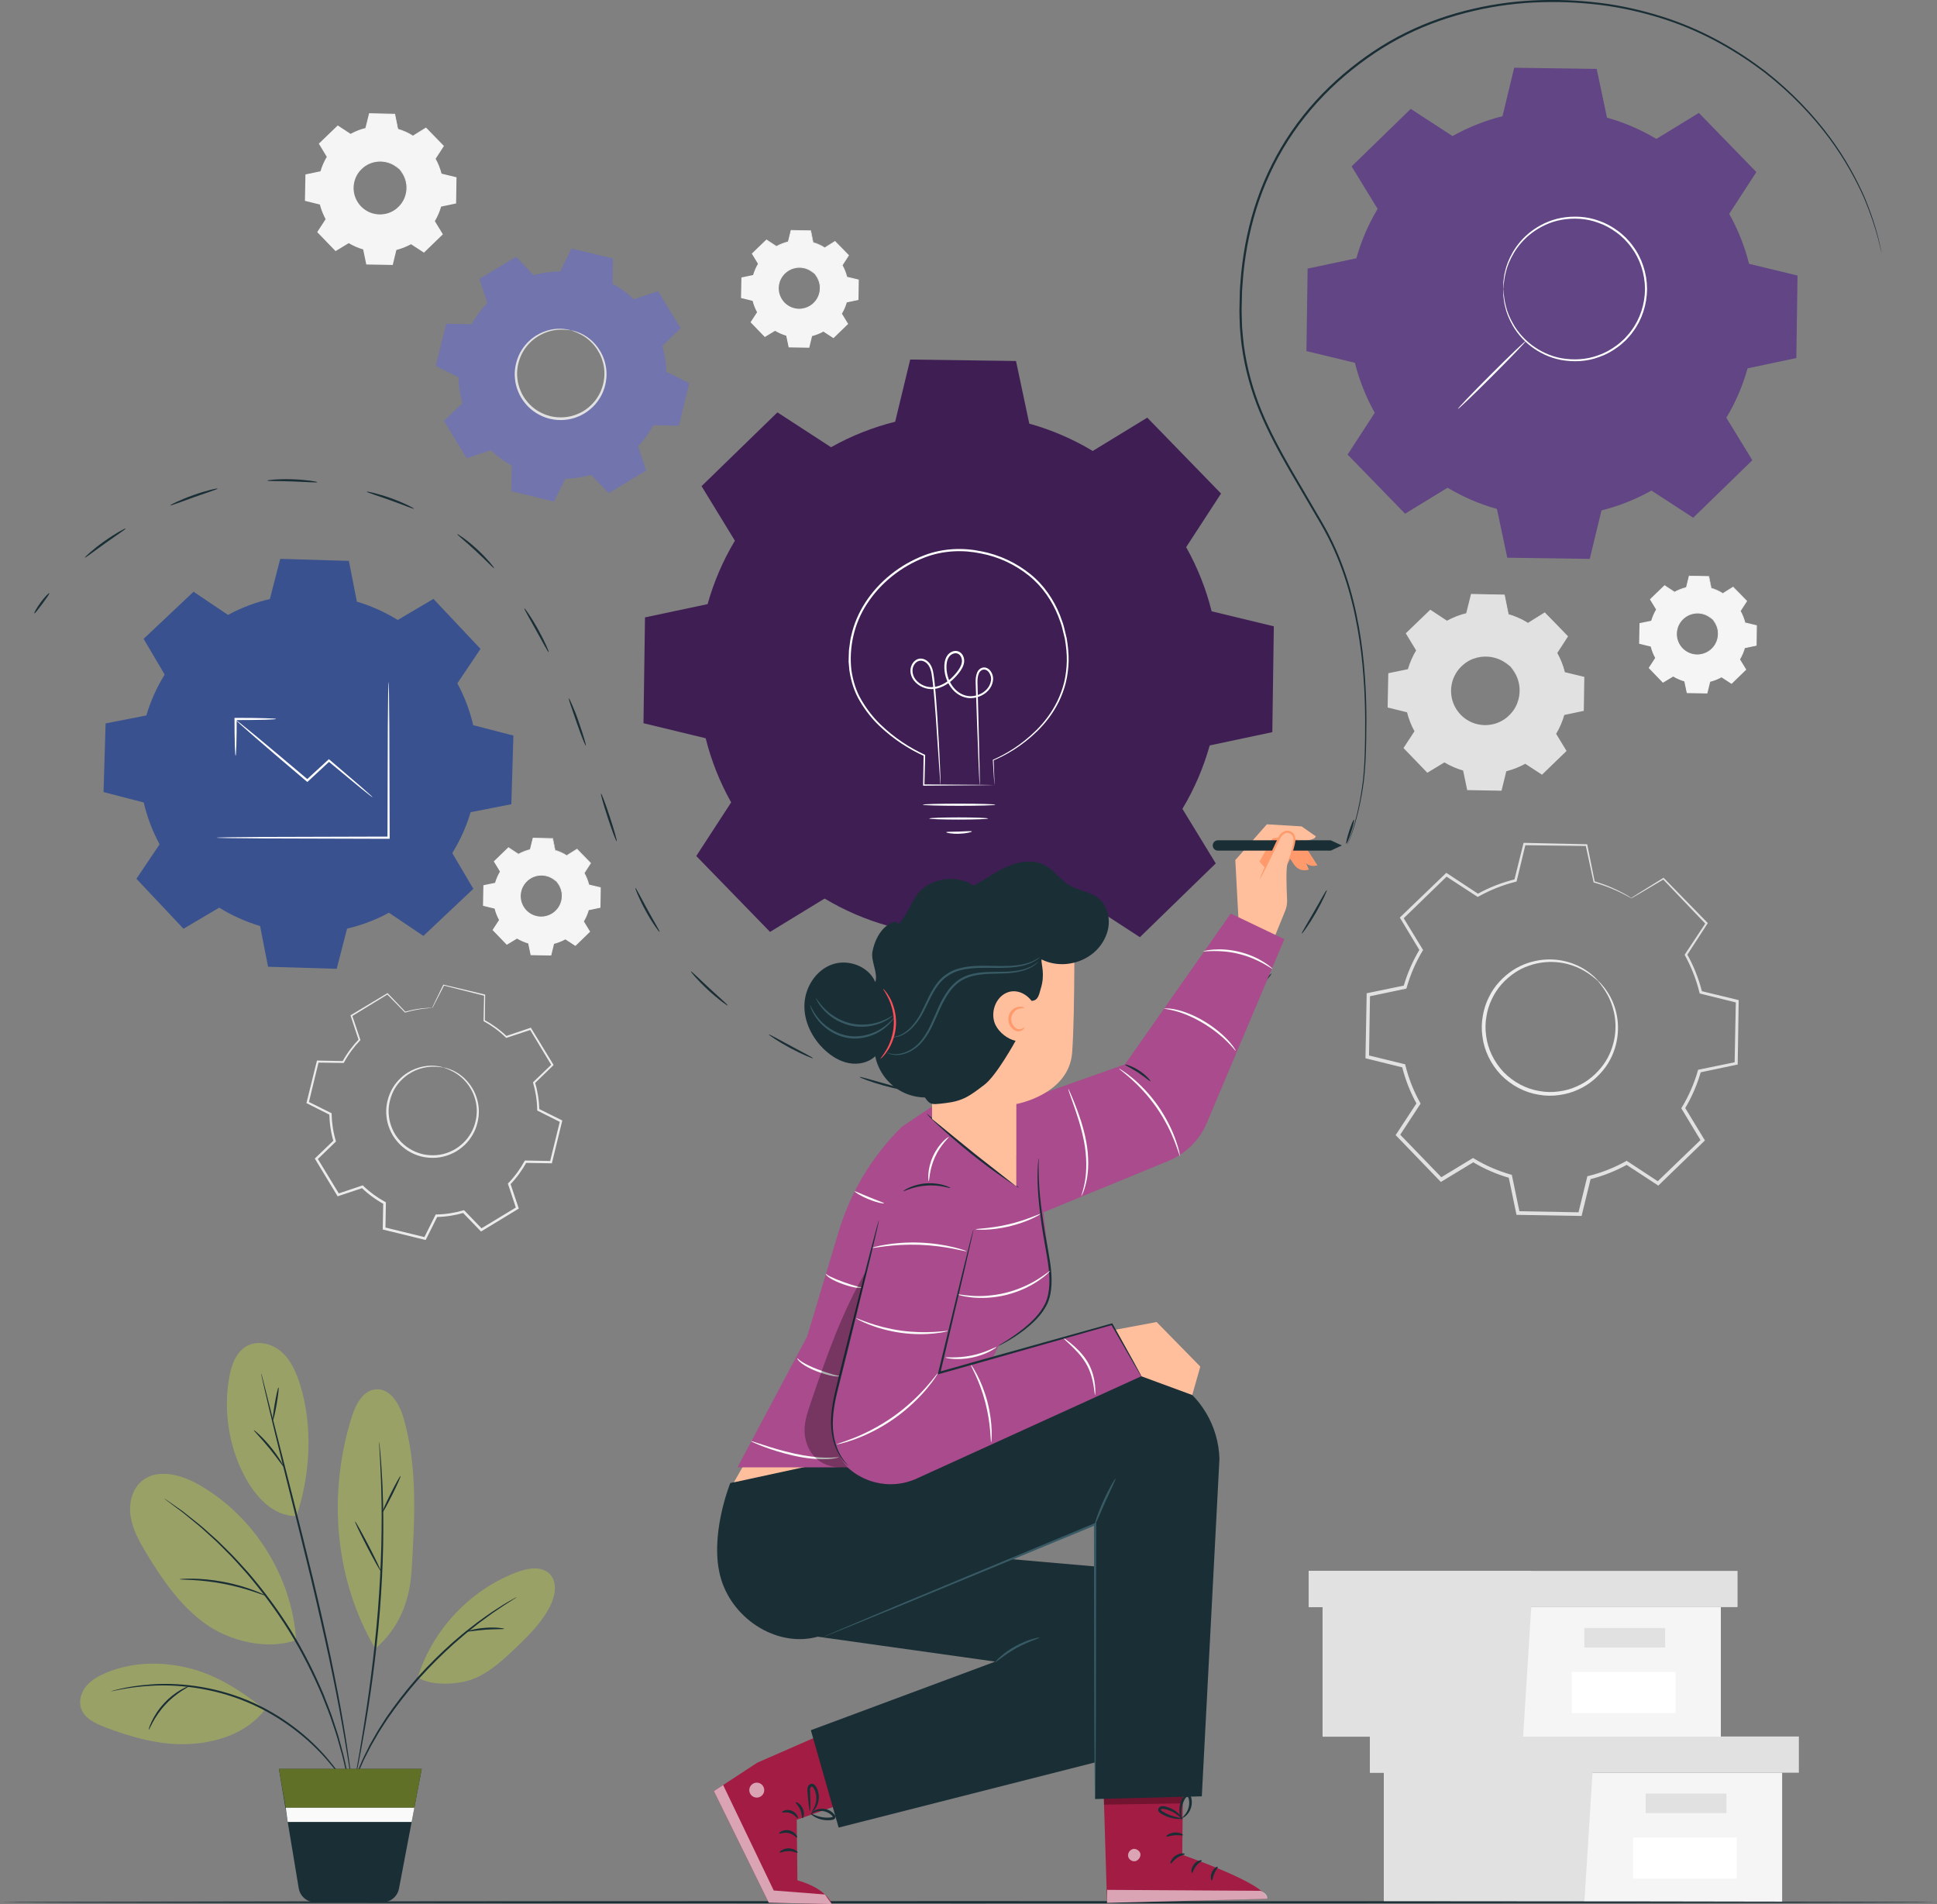 <?xml version="1.0" encoding="UTF-8"?><svg id="uuid-3a00055c-3de7-49e3-bc39-1355d059d138" xmlns="http://www.w3.org/2000/svg" viewBox="0 0 461.31 453.4"><rect x="0" y="0" width="461.31" height="453.4" fill="#808080" stroke="none"/><defs><style>.uuid-27392fbf-5133-4e4c-80de-386d2886e840{fill:#fff;}.uuid-2a1987fc-5f68-4aa5-a3f9-7b2705af1f65{fill:#fafafa;}.uuid-b9200c7a-2627-4561-89f3-8eaf967bd701{fill:#3f1e54;}.uuid-b9200c7a-2627-4561-89f3-8eaf967bd701,.uuid-e6bdff07-3e0c-4360-9ecc-82b37637f317,.uuid-0746203e-4db5-412c-a507-af0de76f0f6c{fill-rule:evenodd;}.uuid-17c0ffba-5900-4031-86fc-87a991571363{fill:#a21c44;}.uuid-8b46cf60-aced-4e07-aa34-8c02e1c35e2f{fill:#607127;}.uuid-efb52fc8-13e2-49f7-b2c8-b5e0428bc44b{opacity:.6;}.uuid-d28d9400-c983-46c6-be1f-44427e79ed4d{fill:#f5f5f5;}.uuid-1f6013bb-64e4-4f6f-a528-d764691510a2{fill:#ffbf9d;}.uuid-d18ff3b8-38a8-4a12-9da5-ff018b52001d{fill:#ff9a6c;}.uuid-e6bdff07-3e0c-4360-9ecc-82b37637f317{fill:#39518e;}.uuid-27ce8672-120a-4248-92c9-b3302f22b373{fill:none;stroke:#e1e1e1;stroke-miterlimit:10;stroke-width:.05px;}.uuid-0746203e-4db5-412c-a507-af0de76f0f6c{fill:#614584;}.uuid-bc98d045-0db1-46c2-8b2e-8fc83852d4f6{fill:#e1e1e1;}.uuid-1f655cf1-69e7-4cee-82de-27b5d8455613{opacity:.3;}.uuid-21c32d23-6524-46a9-925e-ebd044492bb7{fill:#a94b8c;}.uuid-a239a865-78ad-4f1f-a090-7903e0f2fd55{fill:#ebebeb;}.uuid-b2473964-3c93-4bf1-808d-26107cc40302{fill:#375a64;}.uuid-f7425aec-d50a-4ebe-9e45-5b915e108052{fill:#9aa167;}.uuid-f30f6138-f126-4d01-8047-7650cfe12e47{fill:#ff4f5b;}.uuid-89a520c0-ae33-4645-a8dc-cc0bf20ab151{fill:#1a2e35;}.uuid-8d19f294-562a-4a90-80ec-27516082f184{fill:#7174ad;}</style></defs><g><path class="uuid-bc98d045-0db1-46c2-8b2e-8fc83852d4f6" d="M363.89,148.32l4.03-2.44,5.42,5.61-2.58,3.94c.84,1.5,1.46,3.1,1.86,4.73l4.58,1.12-.14,7.8-4.61,.96c-.46,1.62-1.14,3.19-2.03,4.66l2.44,4.03-5.61,5.42-3.94-2.58c-1.5,.84-3.1,1.46-4.73,1.86l-1.12,4.58-7.8-.14-.96-4.62c-1.62-.46-3.19-1.14-4.66-2.03l-4.03,2.44-5.42-5.61,2.58-3.94c-.84-1.5-1.46-3.1-1.86-4.73l-4.58-1.12,.14-7.8,4.61-.96c.46-1.62,1.13-3.19,2.03-4.66l-2.44-4.03,5.61-5.42,3.94,2.58c1.5-.84,3.1-1.46,4.73-1.86l1.12-4.58,7.8,.14,.96,4.62c1.62,.46,3.19,1.14,4.66,2.03h0Zm-15.99,10.18c-3.32,3.21-3.42,8.51-.21,11.83,3.21,3.32,8.5,3.42,11.83,.21,3.32-3.21,3.42-8.5,.21-11.83-3.21-3.32-8.5-3.42-11.83-.21Z"/><path class="uuid-bc98d045-0db1-46c2-8b2e-8fc83852d4f6" d="M359.74,158.71s-.44-.62-1.56-1.37c-1.1-.73-3.02-1.55-5.46-1.29-1.2,.13-2.51,.53-3.71,1.32-1.18,.79-2.3,1.92-3,3.38-.37,.72-.62,1.52-.76,2.35-.15,.83-.17,1.71-.05,2.58,.21,1.75,1.04,3.47,2.32,4.82,1.31,1.33,3,2.22,4.74,2.49,.87,.16,1.74,.16,2.58,.04,.84-.11,1.64-.34,2.37-.68,1.49-.65,2.65-1.72,3.48-2.88,.83-1.17,1.27-2.47,1.45-3.66,.34-2.43-.4-4.38-1.1-5.5-.71-1.15-1.31-1.6-1.31-1.6-.05,.04,.5,.55,1.15,1.7,.63,1.13,1.3,3.03,.92,5.36-.19,1.14-.63,2.38-1.44,3.48-.81,1.09-1.93,2.11-3.34,2.71-.69,.32-1.46,.53-2.25,.63-.79,.11-1.62,.1-2.44-.05-1.64-.26-3.24-1.1-4.47-2.36-1.21-1.28-2-2.9-2.2-4.55-.12-.82-.11-1.65,.03-2.44,.13-.79,.36-1.55,.71-2.23,.65-1.39,1.7-2.47,2.82-3.24,1.13-.77,2.38-1.16,3.53-1.31,2.33-.29,4.21,.44,5.32,1.11,1.13,.68,1.62,1.25,1.66,1.21Z"/><path class="uuid-bc98d045-0db1-46c2-8b2e-8fc83852d4f6" d="M363.89,148.32s.09-.04,.26-.14c.19-.11,.44-.26,.77-.45,.7-.42,1.72-1.02,3.04-1.79h-.09c1.38,1.43,3.19,3.33,5.38,5.63v-.15c-.8,1.19-1.68,2.51-2.61,3.93l-.05,.07,.04,.08c.77,1.39,1.41,2.97,1.83,4.7l.02,.09,.09,.02c1.43,.35,2.97,.74,4.57,1.14l-.13-.17c-.05,2.45-.1,5.06-.15,7.8l.15-.18c-1.43,.29-3,.62-4.62,.95l-.12,.02-.03,.12c-.43,1.51-1.1,3.11-2.01,4.61l-.06,.11,.06,.11c.76,1.25,1.59,2.63,2.44,4.03l.03-.26c-1.76,1.7-3.67,3.53-5.62,5.41l.28-.03c-1.23-.81-2.57-1.69-3.94-2.59l-.12-.08-.12,.07c-1.38,.77-2.98,1.42-4.67,1.84l-.14,.03-.03,.14c-.35,1.43-.74,3-1.13,4.58l.23-.18c-2.47-.04-5.11-.09-7.8-.14l.23,.19c-.3-1.46-.63-3.03-.96-4.61l-.03-.14-.14-.04c-1.54-.43-3.13-1.11-4.6-2h0l-.13-.08-.12,.07c-1.35,.82-2.7,1.64-4.03,2.44l.3,.04c-1.83-1.9-3.64-3.77-5.42-5.61l.03,.3c.87-1.33,1.73-2.64,2.58-3.94l.08-.12-.07-.12c-.83-1.48-1.44-3.06-1.84-4.67l-.03-.14-.14-.03c-1.55-.38-3.07-.75-4.58-1.12l.17,.23c.04-2.66,.09-5.26,.13-7.8l-.18,.21c1.57-.33,3.1-.65,4.61-.97l.13-.03,.04-.12c.47-1.65,1.15-3.21,2-4.61l.07-.11-.07-.11c-.84-1.38-1.65-2.72-2.45-4.02l-.03,.25c1.97-1.91,3.83-3.71,5.6-5.43l-.23,.02c1.39,.9,2.69,1.75,3.95,2.57l.09,.06,.09-.05c1.57-.88,3.14-1.47,4.68-1.86l.09-.02,.02-.09c.4-1.66,.76-3.16,1.11-4.58l-.14,.11c3.02,.04,5.59,.07,7.8,.1l-.1-.09c.4,1.84,.72,3.35,.99,4.61v.05h.05c1.65,.47,2.81,1.01,3.57,1.38,.36,.19,.64,.33,.84,.44,.19,.1,.28,.15,.28,.14,0,0-.09-.07-.26-.18-.18-.11-.45-.27-.82-.47-.75-.4-1.9-.96-3.56-1.45l.05,.06c-.25-1.26-.56-2.78-.93-4.62l-.02-.08h-.09c-2.2-.05-4.78-.11-7.8-.17h-.11l-.03,.11c-.35,1.41-.72,2.91-1.14,4.57l.12-.12c-1.57,.38-3.17,.98-4.78,1.86h.18c-1.25-.82-2.55-1.67-3.93-2.59l-.12-.08-.11,.1c-1.78,1.71-3.64,3.5-5.62,5.41l-.11,.11,.08,.14c.79,1.31,1.6,2.65,2.44,4.03v-.21c-.87,1.44-1.57,3.02-2.06,4.71l.16-.15c-1.51,.31-3.05,.63-4.62,.95l-.17,.04v.18c-.05,2.53-.1,5.13-.15,7.8v.18l.17,.04c1.51,.37,3.03,.75,4.58,1.13l-.17-.17c.41,1.65,1.03,3.27,1.88,4.79v-.24c-.84,1.3-1.71,2.61-2.58,3.94l-.1,.16,.13,.14c1.78,1.84,3.59,3.72,5.41,5.61l.13,.14,.16-.1c1.33-.81,2.68-1.62,4.03-2.44h-.24c1.51,.92,3.14,1.61,4.72,2.05l-.17-.18c.33,1.58,.66,3.16,.96,4.61l.04,.19h.19c2.68,.05,5.33,.09,7.8,.14h.19l.04-.18c.39-1.58,.77-3.14,1.12-4.58l-.17,.17c1.73-.43,3.38-1.1,4.79-1.89h-.24c1.37,.89,2.72,1.77,3.94,2.57l.15,.1,.13-.12c1.95-1.88,3.84-3.72,5.6-5.42l.12-.12-.09-.15c-.85-1.4-1.69-2.78-2.45-4.02v.21c.93-1.54,1.61-3.18,2.04-4.72l-.15,.14c1.61-.34,3.18-.67,4.61-.97l.15-.03v-.15c.04-2.74,.08-5.34,.12-7.8v-.14l-.13-.03c-1.61-.39-3.15-.76-4.58-1.11l.12,.12c-.44-1.76-1.1-3.36-1.89-4.76v.15c.92-1.42,1.78-2.75,2.56-3.95l.05-.08-.07-.07c-2.22-2.27-4.05-4.15-5.45-5.58l-.04-.04-.05,.03c-1.29,.8-2.28,1.42-2.97,1.85-.33,.21-.58,.37-.76,.48-.17,.11-.26,.17-.26,.18Z"/></g><g><path class="uuid-d28d9400-c983-46c6-be1f-44427e79ed4d" d="M134.98,203.67l2.41-1.46,3.24,3.36-1.55,2.36c.5,.9,.87,1.85,1.11,2.83l2.74,.67-.08,4.67-2.76,.57c-.28,.97-.68,1.91-1.21,2.79l1.46,2.41-3.36,3.24-2.36-1.55c-.9,.5-1.85,.87-2.83,1.11l-.67,2.74-4.67-.08-.57-2.76c-.97-.28-1.91-.68-2.79-1.21l-2.41,1.46-3.24-3.36,1.55-2.36c-.5-.9-.87-1.85-1.11-2.83l-2.74-.67,.08-4.67,2.76-.57c.28-.97,.68-1.91,1.21-2.79l-1.46-2.41,3.36-3.24,2.36,1.55c.9-.5,1.85-.87,2.83-1.11l.67-2.74,4.67,.08,.57,2.76c.97,.28,1.91,.68,2.79,1.21h0Zm-9.57,6.09c-1.99,1.92-2.05,5.09-.12,7.08,1.92,1.99,5.09,2.05,7.08,.12,1.99-1.92,2.05-5.09,.12-7.08-1.92-1.99-5.09-2.05-7.08-.12Z"/><path class="uuid-d28d9400-c983-46c6-be1f-44427e79ed4d" d="M132.49,209.89s-.26-.37-.93-.82c-.66-.44-1.81-.93-3.27-.77-.72,.08-1.5,.31-2.22,.79-.71,.47-1.38,1.15-1.8,2.02-.22,.43-.37,.91-.46,1.41-.09,.5-.1,1.02-.03,1.54,.13,1.05,.62,2.08,1.39,2.89,.78,.8,1.8,1.33,2.84,1.49,.52,.09,1.04,.1,1.54,.03,.5-.07,.98-.2,1.42-.41,.89-.39,1.59-1.03,2.09-1.72,.5-.7,.76-1.48,.87-2.19,.2-1.45-.24-2.62-.66-3.29-.43-.69-.78-.96-.78-.96-.03,.02,.3,.33,.69,1.02,.38,.68,.78,1.82,.55,3.21-.11,.68-.38,1.42-.86,2.08-.48,.65-1.15,1.26-2,1.62-.42,.19-.87,.32-1.35,.38-.47,.07-.97,.06-1.46-.03-.98-.16-1.94-.66-2.68-1.41-.73-.77-1.19-1.74-1.32-2.73-.07-.49-.06-.99,.02-1.46,.08-.47,.22-.93,.42-1.33,.39-.83,1.02-1.48,1.69-1.94,.68-.46,1.42-.7,2.11-.79,1.4-.17,2.52,.26,3.18,.67,.67,.41,.97,.75,.99,.72Z"/><path class="uuid-d28d9400-c983-46c6-be1f-44427e79ed4d" d="M134.98,203.67s.05-.02,.16-.08l.46-.27c.42-.25,1.03-.61,1.82-1.07h-.06c.83,.86,1.91,1.99,3.22,3.37v-.09c-.48,.71-1,1.5-1.56,2.35l-.03,.04,.02,.04c.46,.83,.84,1.78,1.1,2.81v.06h.07c.85,.23,1.78,.45,2.74,.69l-.08-.1c-.03,1.47-.06,3.03-.09,4.67l.09-.11c-.86,.18-1.8,.37-2.76,.57h-.07l-.02,.08c-.26,.9-.66,1.86-1.2,2.76l-.04,.06,.04,.06c.45,.75,.95,1.57,1.46,2.41l.02-.16c-1.06,1.02-2.19,2.11-3.36,3.24l.17-.02c-.73-.48-1.54-1.01-2.36-1.55l-.07-.05-.07,.04c-.82,.46-1.79,.85-2.8,1.1l-.08,.02-.02,.08c-.21,.86-.44,1.79-.67,2.74l.14-.11c-1.48-.03-3.06-.06-4.67-.08l.14,.11c-.18-.87-.38-1.81-.57-2.76l-.02-.09-.08-.02c-.92-.26-1.87-.66-2.75-1.2h0l-.08-.05-.07,.04c-.81,.49-1.61,.98-2.41,1.46l.18,.02c-1.1-1.13-2.18-2.25-3.24-3.36l.02,.18c.52-.79,1.04-1.58,1.54-2.36l.05-.07-.04-.07c-.5-.89-.86-1.83-1.1-2.8l-.02-.08-.08-.02c-.93-.23-1.84-.45-2.74-.67l.1,.14c.03-1.59,.05-3.15,.08-4.67l-.11,.13c.94-.2,1.86-.39,2.76-.58l.08-.02,.02-.07c.28-.99,.69-1.92,1.2-2.76l.04-.06-.04-.06c-.5-.83-.99-1.63-1.47-2.41l-.02,.15c1.18-1.14,2.29-2.22,3.35-3.25h-.14c.83,.55,1.61,1.06,2.36,1.55l.05,.03,.05-.03c.94-.53,1.88-.88,2.8-1.11h.06v-.07c.25-1,.47-1.89,.68-2.74l-.08,.06c1.81,.02,3.35,.04,4.67,.06l-.06-.05c.24,1.1,.43,2.01,.59,2.76v.03h.03c.99,.28,1.68,.61,2.13,.83,.22,.11,.38,.2,.5,.26,.11,.06,.17,.09,.17,.09,0,0-.05-.04-.16-.11-.11-.07-.27-.16-.49-.28-.45-.24-1.14-.58-2.13-.87l.03,.03c-.15-.75-.33-1.66-.56-2.77v-.05h-.06c-1.32-.03-2.86-.06-4.67-.1h-.07l-.02,.06c-.21,.85-.43,1.74-.68,2.74l.07-.07c-.94,.23-1.9,.59-2.86,1.12h.11c-.75-.49-1.53-1-2.36-1.55l-.07-.05-.06,.06c-1.06,1.02-2.18,2.1-3.36,3.24l-.07,.07,.05,.08c.47,.78,.96,1.59,1.46,2.41v-.13c-.52,.86-.94,1.81-1.23,2.82l.1-.09c-.9,.19-1.83,.38-2.76,.57l-.1,.02v.11c-.03,1.52-.06,3.07-.09,4.67v.11l.1,.03c.9,.22,1.81,.45,2.74,.67l-.1-.1c.24,.99,.62,1.96,1.13,2.87v-.15c-.51,.78-1.02,1.56-1.54,2.36l-.06,.09,.08,.08c1.07,1.1,2.15,2.22,3.24,3.36l.08,.08,.1-.06c.8-.48,1.6-.97,2.41-1.46h-.15c.91,.55,1.88,.96,2.82,1.23l-.1-.11c.2,.95,.39,1.89,.58,2.76l.02,.11h.11c1.61,.03,3.19,.06,4.67,.08h.11l.03-.11c.23-.95,.46-1.88,.67-2.74l-.1,.1c1.04-.26,2.02-.66,2.86-1.13h-.14c.82,.53,1.63,1.06,2.36,1.54l.09,.06,.08-.07c1.16-1.13,2.3-2.23,3.35-3.25l.07-.07-.05-.09c-.51-.84-1.01-1.66-1.47-2.41v.13c.56-.92,.96-1.9,1.22-2.82l-.09,.08c.97-.2,1.91-.4,2.76-.58l.09-.02v-.09c.03-1.64,.05-3.2,.07-4.67v-.08l-.08-.02c-.96-.23-1.89-.46-2.74-.66l.07,.07c-.26-1.05-.66-2.01-1.13-2.85v.09c.55-.85,1.07-1.65,1.53-2.37l.03-.05-.04-.04c-1.33-1.36-2.43-2.48-3.26-3.34l-.03-.03-.03,.02-1.78,1.11c-.19,.12-.34,.22-.46,.29-.1,.07-.15,.1-.15,.11Z"/></g><g><path class="uuid-d28d9400-c983-46c6-be1f-44427e79ed4d" d="M98.34,32.31l3.11-1.88,4.17,4.32-1.99,3.04c.65,1.16,1.12,2.39,1.43,3.65l3.53,.87-.11,6.01-3.56,.74c-.35,1.25-.87,2.46-1.56,3.59l1.88,3.1-4.32,4.17-3.04-1.99c-1.16,.65-2.39,1.12-3.65,1.43l-.86,3.53-6.01-.11-.74-3.56c-1.25-.35-2.46-.87-3.59-1.56l-3.1,1.88-4.17-4.32,1.99-3.04c-.65-1.16-1.12-2.39-1.43-3.65l-3.53-.87,.11-6.01,3.56-.74c.35-1.25,.87-2.46,1.56-3.59l-1.88-3.1,4.32-4.17,3.04,1.99c1.16-.65,2.39-1.12,3.65-1.43l.86-3.53,6.01,.11,.74,3.56c1.25,.35,2.46,.87,3.59,1.56h0Zm-12.32,7.84c-2.56,2.47-2.63,6.55-.16,9.12,2.47,2.56,6.55,2.63,9.12,.16,2.56-2.47,2.63-6.55,.16-9.12-2.47-2.56-6.55-2.63-9.12-.16Z"/><path class="uuid-d28d9400-c983-46c6-be1f-44427e79ed4d" d="M95.13,40.31s-.34-.48-1.2-1.05c-.85-.56-2.33-1.19-4.21-.99-.92,.1-1.94,.41-2.86,1.02-.91,.61-1.77,1.48-2.31,2.6-.28,.55-.48,1.17-.59,1.81-.12,.64-.13,1.31-.04,1.98,.16,1.35,.8,2.67,1.79,3.72,1.01,1.03,2.31,1.71,3.65,1.92,.67,.12,1.34,.13,1.99,.03,.65-.08,1.27-.26,1.83-.52,1.15-.5,2.04-1.33,2.68-2.22,.64-.9,.98-1.9,1.12-2.82,.26-1.87-.31-3.37-.85-4.24-.55-.88-1.01-1.24-1.01-1.24-.03,.03,.39,.42,.89,1.31,.49,.87,1,2.34,.71,4.13-.15,.88-.48,1.83-1.11,2.68-.62,.84-1.48,1.62-2.57,2.09-.54,.25-1.13,.41-1.74,.48-.61,.09-1.25,.08-1.88-.04-1.27-.2-2.49-.85-3.45-1.82-.93-.99-1.54-2.24-1.7-3.51-.09-.63-.08-1.27,.03-1.88,.1-.61,.28-1.19,.54-1.72,.5-1.07,1.31-1.91,2.17-2.5,.87-.59,1.83-.9,2.72-1.01,1.8-.22,3.25,.34,4.1,.86,.87,.53,1.25,.97,1.28,.93Z"/><path class="uuid-d28d9400-c983-46c6-be1f-44427e79ed4d" d="M98.34,32.31s.07-.03,.2-.11c.15-.08,.34-.2,.6-.34,.54-.32,1.32-.78,2.34-1.38h-.07c1.06,1.1,2.46,2.57,4.15,4.34v-.12c-.62,.92-1.29,1.94-2.01,3.03l-.04,.05,.03,.06c.59,1.07,1.09,2.29,1.41,3.62l.02,.07,.07,.02c1.1,.27,2.29,.57,3.53,.88l-.1-.13c-.04,1.89-.08,3.9-.12,6.01l.12-.14c-1.1,.23-2.31,.48-3.56,.73l-.09,.02-.03,.09c-.33,1.16-.85,2.39-1.55,3.55l-.05,.08,.05,.08c.58,.96,1.22,2.03,1.88,3.11l.03-.2c-1.36,1.31-2.83,2.72-4.33,4.17l.21-.02c-.95-.62-1.98-1.3-3.04-1.99l-.09-.06-.09,.05c-1.06,.59-2.3,1.1-3.6,1.41l-.1,.03-.03,.11c-.27,1.1-.57,2.31-.87,3.53l.18-.14c-1.9-.03-3.94-.07-6.01-.11l.18,.15c-.23-1.12-.49-2.34-.74-3.56l-.02-.11-.11-.03c-1.18-.33-2.41-.85-3.55-1.54h0l-.1-.06-.09,.06c-1.04,.63-2.08,1.26-3.1,1.88l.23,.03c-1.41-1.46-2.8-2.9-4.18-4.32l.02,.23c.67-1.02,1.33-2.04,1.99-3.04l.06-.09-.05-.1c-.64-1.14-1.11-2.36-1.42-3.6l-.03-.11-.11-.03c-1.19-.29-2.37-.58-3.53-.86l.13,.17c.03-2.05,.07-4.05,.1-6.01l-.14,.16c1.21-.25,2.39-.5,3.56-.74l.1-.02,.03-.1c.36-1.27,.89-2.47,1.54-3.56l.05-.08-.05-.08c-.65-1.06-1.27-2.09-1.89-3.1l-.02,.19c1.52-1.47,2.95-2.86,4.31-4.18l-.18,.02c1.07,.7,2.07,1.35,3.04,1.98l.07,.04,.07-.04c1.21-.68,2.42-1.13,3.61-1.43l.07-.02,.02-.07c.31-1.28,.59-2.44,.85-3.53l-.11,.08c2.33,.03,4.31,.06,6.01,.08l-.08-.07c.3,1.42,.55,2.58,.76,3.55v.04h.04c1.27,.36,2.17,.78,2.75,1.07,.28,.15,.49,.26,.65,.34,.15,.08,.22,.11,.22,.11,0,0-.07-.05-.2-.14-.14-.08-.35-.21-.63-.37-.57-.31-1.47-.74-2.74-1.12l.04,.04c-.2-.97-.43-2.14-.72-3.56v-.06h-.08c-1.7-.04-3.68-.08-6.01-.13h-.09l-.02,.08c-.27,1.09-.56,2.24-.88,3.52l.09-.09c-1.21,.29-2.45,.75-3.68,1.44h.14c-.97-.63-1.97-1.29-3.03-1.99l-.09-.06-.08,.08c-1.37,1.32-2.81,2.7-4.33,4.17l-.09,.09,.06,.11c.61,1.01,1.23,2.04,1.88,3.11v-.17c-.67,1.11-1.21,2.33-1.58,3.63l.13-.12c-1.16,.24-2.35,.49-3.56,.74l-.13,.03v.14c-.04,1.95-.08,3.96-.11,6.01v.14l.13,.03c1.16,.29,2.33,.57,3.53,.87l-.13-.13c.31,1.27,.8,2.52,1.45,3.69v-.19c-.65,1-1.31,2.01-1.98,3.04l-.08,.12,.1,.11c1.37,1.42,2.76,2.86,4.17,4.32l.1,.11,.13-.08c1.03-.62,2.06-1.25,3.1-1.88h-.19c1.17,.71,2.42,1.24,3.64,1.58l-.13-.14c.25,1.22,.51,2.43,.74,3.56l.03,.14h.15c2.07,.04,4.11,.07,6.01,.11h.14l.03-.14c.3-1.22,.59-2.42,.86-3.53l-.13,.13c1.34-.33,2.6-.85,3.69-1.45h-.18c1.05,.68,2.09,1.36,3.04,1.98l.12,.08,.1-.1c1.5-1.45,2.96-2.87,4.32-4.18l.09-.09-.07-.11c-.66-1.08-1.3-2.14-1.89-3.1v.16c.72-1.19,1.24-2.45,1.57-3.63l-.12,.11c1.24-.26,2.45-.52,3.55-.75l.11-.02v-.12c.03-2.11,.06-4.12,.09-6.01v-.11l-.1-.02c-1.24-.3-2.43-.59-3.53-.86l.09,.09c-.34-1.36-.85-2.59-1.46-3.67v.11c.71-1.1,1.37-2.12,1.97-3.04l.04-.06-.05-.05c-1.71-1.75-3.12-3.2-4.2-4.3l-.03-.03-.04,.02c-.99,.62-1.76,1.09-2.29,1.42-.25,.16-.44,.28-.59,.37-.13,.09-.2,.13-.2,.14Z"/></g><g><path class="uuid-d28d9400-c983-46c6-be1f-44427e79ed4d" d="M196.43,58.94l2.41-1.46,3.24,3.36-1.55,2.36c.5,.9,.87,1.85,1.11,2.83l2.74,.67-.08,4.67-2.76,.57c-.28,.97-.68,1.91-1.21,2.79l1.46,2.41-3.36,3.24-2.36-1.55c-.9,.5-1.85,.87-2.83,1.11l-.67,2.74-4.67-.08-.57-2.76c-.97-.28-1.91-.68-2.79-1.21l-2.41,1.46-3.24-3.36,1.55-2.36c-.5-.9-.87-1.85-1.11-2.83l-2.74-.67,.08-4.67,2.76-.57c.28-.97,.68-1.91,1.21-2.79l-1.46-2.41,3.36-3.24,2.36,1.55c.9-.5,1.85-.87,2.83-1.11l.67-2.74,4.67,.08,.57,2.76c.97,.28,1.91,.68,2.79,1.21h0Zm-9.57,6.09c-1.99,1.92-2.05,5.09-.12,7.08,1.92,1.99,5.09,2.05,7.08,.12,1.99-1.92,2.05-5.09,.12-7.08-1.92-1.99-5.09-2.05-7.08-.12Z"/><path class="uuid-d28d9400-c983-46c6-be1f-44427e79ed4d" d="M193.94,65.16s-.26-.37-.93-.82c-.66-.44-1.81-.93-3.27-.77-.72,.08-1.5,.31-2.22,.79-.71,.47-1.38,1.15-1.8,2.02-.22,.43-.37,.91-.46,1.41-.09,.5-.1,1.02-.03,1.54,.13,1.05,.62,2.08,1.39,2.89,.78,.8,1.8,1.33,2.84,1.49,.52,.09,1.04,.1,1.54,.03,.5-.07,.98-.2,1.42-.41,.89-.39,1.59-1.03,2.09-1.72,.5-.7,.76-1.48,.87-2.19,.2-1.45-.24-2.62-.66-3.29-.43-.69-.78-.96-.78-.96-.03,.02,.3,.33,.69,1.02,.38,.68,.78,1.82,.55,3.21-.11,.68-.38,1.42-.86,2.08-.48,.65-1.15,1.26-2,1.62-.42,.19-.87,.32-1.35,.38-.47,.07-.97,.06-1.46-.03-.98-.16-1.94-.66-2.68-1.41-.73-.77-1.19-1.74-1.32-2.73-.07-.49-.06-.99,.02-1.46,.08-.47,.22-.93,.42-1.33,.39-.83,1.02-1.48,1.69-1.94,.68-.46,1.42-.7,2.11-.79,1.4-.17,2.52,.26,3.18,.67,.67,.41,.97,.75,.99,.72Z"/><path class="uuid-d28d9400-c983-46c6-be1f-44427e79ed4d" d="M196.43,58.94s.05-.02,.16-.08c.11-.07,.27-.15,.46-.27,.42-.25,1.03-.61,1.82-1.07h-.06c.83,.86,1.91,1.99,3.22,3.37v-.09c-.48,.71-1,1.5-1.56,2.35l-.03,.04,.02,.05c.46,.83,.84,1.78,1.1,2.81v.06h.07c.85,.23,1.78,.45,2.74,.69l-.08-.1c-.03,1.47-.06,3.03-.09,4.67l.09-.11c-.86,.18-1.8,.37-2.76,.57h-.07l-.02,.08c-.26,.9-.66,1.86-1.2,2.76l-.04,.06,.04,.06c.45,.75,.95,1.57,1.46,2.41l.02-.16c-1.06,1.02-2.19,2.11-3.36,3.24l.17-.02c-.73-.48-1.54-1.01-2.36-1.55l-.07-.05-.07,.04c-.82,.46-1.79,.85-2.8,1.1l-.08,.02-.02,.08c-.21,.86-.44,1.79-.67,2.74l.14-.11c-1.48-.03-3.06-.06-4.67-.08l.14,.11c-.18-.87-.38-1.81-.57-2.76l-.02-.09-.08-.02c-.92-.26-1.87-.66-2.75-1.2h0l-.08-.05-.07,.04c-.81,.49-1.61,.98-2.41,1.46l.18,.02c-1.1-1.13-2.18-2.25-3.24-3.36l.02,.18c.52-.79,1.04-1.58,1.54-2.36l.05-.07-.04-.07c-.5-.89-.86-1.83-1.1-2.8l-.02-.08-.08-.02c-.93-.23-1.84-.45-2.74-.67l.1,.14c.03-1.59,.05-3.15,.08-4.67l-.11,.13c.94-.2,1.86-.39,2.76-.58l.08-.02,.02-.07c.28-.99,.69-1.92,1.2-2.76l.04-.06-.04-.06c-.5-.83-.99-1.63-1.47-2.41l-.02,.15c1.18-1.14,2.29-2.22,3.35-3.25h-.14c.83,.55,1.61,1.06,2.36,1.55l.05,.03,.05-.03c.94-.53,1.88-.88,2.8-1.11h.06v-.07c.25-1,.47-1.89,.68-2.74l-.08,.06c1.81,.02,3.35,.04,4.67,.06l-.06-.05c.24,1.1,.43,2.01,.59,2.76v.03h.03c.99,.28,1.68,.61,2.13,.83,.22,.11,.38,.2,.5,.26,.11,.06,.17,.09,.17,.09,0,0-.05-.04-.16-.11-.11-.07-.27-.16-.49-.28-.45-.24-1.14-.58-2.13-.87l.03,.03c-.15-.75-.33-1.66-.56-2.77v-.05h-.06c-1.32-.03-2.86-.06-4.67-.1h-.07l-.02,.06c-.21,.85-.43,1.74-.68,2.74l.07-.07c-.94,.23-1.9,.59-2.86,1.12h.11c-.75-.49-1.53-1-2.36-1.55l-.07-.05-.06,.06c-1.06,1.02-2.18,2.1-3.36,3.24l-.07,.07,.05,.08c.47,.78,.96,1.59,1.46,2.41v-.13c-.52,.86-.94,1.81-1.23,2.82l.1-.09c-.9,.19-1.83,.38-2.76,.57l-.1,.02v.11c-.03,1.52-.06,3.07-.09,4.67v.11l.1,.03c.9,.22,1.81,.45,2.74,.67l-.1-.1c.24,.99,.62,1.96,1.13,2.87v-.15c-.51,.78-1.02,1.56-1.54,2.36l-.06,.09,.08,.08c1.07,1.1,2.15,2.22,3.24,3.36l.08,.08,.1-.06c.8-.48,1.6-.97,2.41-1.46h-.15c.91,.55,1.88,.96,2.82,1.23l-.1-.11c.2,.95,.39,1.89,.58,2.76l.02,.11h.11c1.61,.03,3.19,.06,4.67,.08h.11l.03-.11c.23-.95,.46-1.88,.67-2.74l-.1,.1c1.04-.26,2.02-.66,2.86-1.13h-.14c.82,.53,1.63,1.06,2.36,1.54l.09,.06,.08-.07c1.16-1.13,2.3-2.23,3.35-3.25l.07-.07-.05-.09c-.51-.84-1.01-1.66-1.47-2.41v.13c.56-.92,.96-1.9,1.22-2.82l-.09,.08c.97-.2,1.91-.4,2.76-.58l.09-.02v-.09c.03-1.64,.05-3.2,.07-4.67v-.08l-.08-.02c-.96-.23-1.89-.46-2.74-.66l.07,.07c-.26-1.05-.66-2.01-1.13-2.85v.09c.55-.85,1.07-1.65,1.53-2.37l.03-.05-.04-.04c-1.33-1.36-2.43-2.48-3.26-3.34l-.03-.03-.03,.02c-.77,.48-1.36,.85-1.78,1.11-.19,.12-.34,.22-.46,.29-.1,.07-.15,.1-.15,.11Z"/></g><g><path class="uuid-d28d9400-c983-46c6-be1f-44427e79ed4d" d="M410.32,141.26l2.41-1.46,3.24,3.36-1.55,2.36c.5,.9,.87,1.85,1.11,2.83l2.74,.67-.08,4.67-2.76,.57c-.28,.97-.68,1.91-1.21,2.79l1.46,2.41-3.36,3.24-2.36-1.55c-.9,.5-1.85,.87-2.83,1.11l-.67,2.74-4.67-.08-.57-2.76c-.97-.28-1.91-.68-2.79-1.21l-2.41,1.46-3.24-3.36,1.55-2.36c-.5-.9-.87-1.85-1.11-2.83l-2.74-.67,.08-4.67,2.76-.57c.28-.97,.68-1.91,1.21-2.79l-1.46-2.41,3.36-3.24,2.36,1.55c.9-.5,1.85-.87,2.83-1.11l.67-2.74,4.67,.08,.57,2.76c.97,.28,1.91,.68,2.79,1.21h0Zm-9.57,6.09c-1.99,1.92-2.05,5.09-.12,7.08,1.92,1.99,5.09,2.05,7.08,.12,1.99-1.92,2.05-5.09,.12-7.08-1.92-1.99-5.09-2.05-7.08-.12Z"/><path class="uuid-d28d9400-c983-46c6-be1f-44427e79ed4d" d="M407.83,147.48s-.26-.37-.93-.82c-.66-.44-1.81-.93-3.27-.77-.72,.08-1.5,.31-2.22,.79-.71,.47-1.38,1.15-1.8,2.02-.22,.43-.37,.91-.46,1.41-.09,.5-.1,1.02-.03,1.54,.13,1.05,.62,2.08,1.39,2.89,.78,.8,1.8,1.33,2.84,1.49,.52,.09,1.04,.1,1.54,.03,.5-.07,.98-.2,1.42-.41,.89-.39,1.59-1.03,2.09-1.72,.5-.7,.76-1.48,.87-2.19,.2-1.45-.24-2.62-.66-3.29-.43-.69-.78-.96-.78-.96-.03,.02,.3,.33,.69,1.02,.38,.68,.78,1.82,.55,3.21-.11,.68-.38,1.42-.86,2.08-.48,.65-1.15,1.26-2,1.62-.42,.19-.87,.32-1.35,.38-.47,.07-.97,.06-1.46-.03-.98-.16-1.94-.66-2.68-1.41-.73-.77-1.19-1.74-1.32-2.73-.07-.49-.06-.99,.02-1.46,.08-.47,.22-.93,.42-1.33,.39-.83,1.02-1.48,1.69-1.94,.68-.46,1.42-.7,2.11-.79,1.4-.17,2.52,.26,3.18,.67,.67,.41,.97,.75,.99,.72Z"/><path class="uuid-d28d9400-c983-46c6-be1f-44427e79ed4d" d="M410.32,141.26s.05-.02,.16-.08c.11-.07,.27-.15,.46-.27,.42-.25,1.03-.61,1.82-1.07h-.06c.83,.86,1.91,1.99,3.22,3.37v-.09c-.48,.71-1,1.51-1.56,2.35l-.03,.04,.02,.05c.46,.83,.84,1.78,1.1,2.81v.06h.07c.85,.23,1.78,.45,2.74,.69l-.08-.1c-.03,1.47-.06,3.03-.09,4.67l.09-.11c-.86,.18-1.8,.37-2.76,.57h-.07l-.02,.08c-.26,.9-.66,1.86-1.2,2.76l-.04,.06,.04,.06c.45,.75,.95,1.57,1.46,2.41l.02-.16c-1.06,1.02-2.19,2.11-3.36,3.24l.17-.02c-.73-.48-1.54-1.01-2.36-1.55l-.07-.05-.07,.04c-.82,.46-1.79,.85-2.8,1.1l-.08,.02-.02,.08c-.21,.86-.44,1.79-.67,2.74l.14-.11c-1.48-.03-3.06-.06-4.67-.08l.14,.11c-.18-.87-.38-1.81-.57-2.76l-.02-.09-.08-.02c-.92-.26-1.87-.66-2.75-1.2h0l-.08-.05-.07,.04c-.81,.49-1.61,.98-2.41,1.46l.18,.02c-1.1-1.13-2.18-2.25-3.24-3.36l.02,.18c.52-.79,1.04-1.58,1.54-2.36l.05-.07-.04-.07c-.5-.89-.86-1.83-1.1-2.8l-.02-.08-.08-.02c-.93-.23-1.84-.45-2.74-.67l.1,.14c.03-1.59,.05-3.15,.08-4.67l-.11,.13c.94-.2,1.86-.39,2.76-.58l.08-.02,.02-.07c.28-.99,.69-1.92,1.2-2.76l.04-.06-.04-.06c-.5-.83-.99-1.63-1.47-2.41l-.02,.15c1.18-1.14,2.29-2.22,3.35-3.25h-.14c.83,.55,1.61,1.06,2.36,1.55l.05,.03,.05-.03c.94-.53,1.88-.88,2.8-1.11h.06v-.07c.25-1,.47-1.89,.68-2.74l-.08,.06c1.81,.02,3.35,.04,4.67,.06l-.06-.05c.24,1.1,.43,2.01,.59,2.76v.03h.03c.99,.28,1.68,.61,2.13,.83,.22,.11,.38,.2,.5,.26,.11,.06,.17,.09,.17,.09,0,0-.05-.04-.16-.11-.11-.07-.27-.16-.49-.28-.45-.24-1.14-.58-2.13-.87l.03,.03c-.15-.75-.33-1.66-.56-2.77v-.05h-.06c-1.32-.03-2.86-.06-4.67-.1h-.07l-.02,.06c-.21,.85-.43,1.74-.68,2.74l.07-.07c-.94,.23-1.9,.59-2.86,1.12h.11c-.75-.49-1.53-1-2.36-1.55l-.07-.05-.06,.06c-1.06,1.02-2.18,2.1-3.36,3.24l-.07,.07,.05,.08c.47,.78,.96,1.59,1.46,2.41v-.13c-.52,.86-.94,1.81-1.23,2.82l.1-.09c-.9,.19-1.83,.38-2.76,.57l-.1,.02v.11c-.03,1.52-.06,3.07-.09,4.67v.11l.1,.03c.9,.22,1.81,.45,2.74,.67l-.1-.1c.24,.99,.62,1.96,1.13,2.87v-.15c-.51,.78-1.02,1.56-1.54,2.36l-.06,.09,.08,.08c1.07,1.1,2.15,2.22,3.24,3.36l.08,.08,.1-.06c.8-.48,1.6-.97,2.41-1.46h-.15c.91,.55,1.88,.96,2.82,1.23l-.1-.11c.2,.95,.39,1.89,.58,2.76l.02,.11h.11c1.61,.03,3.19,.06,4.67,.08h.11l.03-.11c.23-.95,.46-1.88,.67-2.74l-.1,.1c1.04-.26,2.02-.66,2.86-1.13h-.14c.82,.53,1.63,1.06,2.36,1.54l.09,.06,.08-.07c1.16-1.13,2.3-2.23,3.35-3.25l.07-.07-.05-.09c-.51-.84-1.01-1.66-1.47-2.41v.13c.56-.92,.96-1.9,1.22-2.82l-.09,.08c.97-.2,1.91-.4,2.76-.58l.09-.02v-.09c.03-1.64,.05-3.2,.07-4.67v-.08l-.08-.02c-.96-.23-1.89-.46-2.74-.66l.07,.07c-.26-1.05-.66-2.01-1.13-2.85v.09c.55-.85,1.07-1.65,1.53-2.37l.03-.05-.04-.04c-1.33-1.36-2.43-2.48-3.26-3.34l-.03-.03-.03,.02c-.77,.48-1.36,.85-1.78,1.11-.19,.12-.34,.22-.46,.29-.1,.07-.15,.1-.15,.11Z"/></g><g><path class="uuid-27ce8672-120a-4248-92c9-b3302f22b373" d="M388.5,213.89l7.64-4.63,10.27,10.64-4.9,7.47c1.59,2.85,2.77,5.87,3.53,8.97l8.68,2.13-.26,14.79-8.75,1.82c-.87,3.07-2.15,6.05-3.84,8.84l4.63,7.64-10.64,10.27-7.47-4.9c-2.85,1.59-5.87,2.77-8.97,3.53l-2.13,8.68-14.79-.26-1.82-8.75c-3.07-.87-6.05-2.15-8.84-3.84l-7.64,4.63-10.27-10.64,4.9-7.48c-1.59-2.85-2.77-5.87-3.53-8.97l-8.68-2.13,.26-14.79,8.75-1.82c.87-3.07,2.15-6.05,3.84-8.85l-4.63-7.64,10.64-10.27,7.47,4.9c2.85-1.59,5.87-2.77,8.97-3.53l2.13-8.68,14.79,.26,1.82,8.75c3.07,.87,6.05,2.15,8.84,3.84h0Zm-30.32,19.31c-6.31,6.09-6.48,16.13-.39,22.44,6.09,6.3,16.13,6.48,22.44,.39,6.31-6.09,6.48-16.13,.39-22.44-6.09-6.3-16.13-6.48-22.44-.39Z"/><path class="uuid-a239a865-78ad-4f1f-a090-7903e0f2fd55" d="M380.61,233.59s-.83-1.17-2.95-2.59c-2.09-1.39-5.73-2.94-10.35-2.45-2.28,.26-4.77,1-7.04,2.5-2.25,1.5-4.37,3.64-5.69,6.41-.7,1.36-1.18,2.87-1.44,4.45-.29,1.58-.33,3.23-.09,4.88,.4,3.32,1.97,6.58,4.4,9.15,2.48,2.53,5.69,4.21,8.99,4.73,1.64,.3,3.3,.31,4.89,.08,1.59-.21,3.12-.64,4.5-1.29,2.82-1.23,5.03-3.27,6.61-5.46,1.58-2.22,2.41-4.68,2.74-6.94,.65-4.6-.77-8.3-2.08-10.43-1.35-2.17-2.49-3.04-2.49-3.04-.09,.07,.96,1.04,2.18,3.22,1.19,2.14,2.46,5.75,1.75,10.16-.36,2.17-1.19,4.51-2.72,6.6-1.53,2.07-3.65,3.99-6.33,5.13-1.32,.61-2.77,1-4.27,1.19-1.5,.21-3.07,.19-4.62-.1-3.12-.5-6.14-2.1-8.48-4.48-2.3-2.43-3.78-5.5-4.18-8.64-.23-1.56-.2-3.13,.06-4.62,.24-1.5,.69-2.93,1.34-4.23,1.23-2.64,3.23-4.69,5.35-6.15,2.15-1.46,4.51-2.2,6.7-2.49,4.43-.55,7.99,.84,10.09,2.11,2.13,1.3,3.07,2.38,3.14,2.29Z"/><path class="uuid-bc98d045-0db1-46c2-8b2e-8fc83852d4f6" d="M388.5,213.89s.17-.07,.49-.26c.36-.21,.84-.49,1.47-.85,1.34-.79,3.26-1.93,5.76-3.4l-.18-.02c2.61,2.74,6.05,6.34,10.21,10.7l-.03-.29c-1.49,2.26-3.15,4.77-4.93,7.45l-.09,.13,.08,.14c1.45,2.63,2.67,5.63,3.47,8.91l.04,.17,.18,.04c2.7,.67,5.63,1.4,8.68,2.15l-.25-.32c-.09,4.66-.19,9.6-.29,14.79l.28-.34c-2.71,.56-5.7,1.17-8.76,1.8l-.22,.05-.06,.22c-.81,2.85-2.08,5.89-3.82,8.74l-.12,.2,.12,.2c1.43,2.37,3.01,4.98,4.62,7.65l.06-.5c-3.35,3.22-6.95,6.7-10.65,10.26l.53-.05c-2.33-1.53-4.88-3.21-7.47-4.91l-.22-.14-.23,.13c-2.61,1.45-5.66,2.7-8.87,3.48l-.26,.06-.06,.26c-.67,2.72-1.4,5.69-2.13,8.68l.44-.34c-4.68-.08-9.7-.17-14.79-.27l.43,.36c-.57-2.76-1.19-5.75-1.82-8.75l-.06-.27-.26-.07c-2.91-.82-5.93-2.1-8.73-3.79h0l-.24-.15-.23,.14c-2.57,1.56-5.12,3.1-7.64,4.63l.56,.07c-3.47-3.6-6.9-7.14-10.28-10.64l.05,.56c1.65-2.52,3.28-5.01,4.9-7.48l.15-.23-.13-.24c-1.57-2.81-2.74-5.81-3.49-8.86l-.06-.26-.26-.06c-2.94-.72-5.83-1.42-8.68-2.12l.33,.43c.08-5.05,.17-9.98,.24-14.79l-.33,.4c2.97-.62,5.89-1.23,8.75-1.83l.24-.05,.07-.24c.89-3.14,2.18-6.08,3.79-8.75l.12-.2-.12-.2c-1.59-2.62-3.14-5.15-4.65-7.63l-.06,.47c3.74-3.62,7.26-7.04,10.62-10.3l-.43,.04c2.63,1.72,5.1,3.33,7.49,4.88l.17,.11,.17-.1c2.98-1.67,5.96-2.79,8.89-3.53l.18-.04,.04-.17c.76-3.16,1.45-6,2.1-8.69l-.27,.2c5.73,.08,10.61,.14,14.79,.19l-.2-.16c.75,3.49,1.37,6.36,1.88,8.74l.02,.09,.08,.02c3.13,.87,5.33,1.9,6.76,2.6,.68,.36,1.21,.63,1.59,.83,.36,.2,.53,.28,.53,.27,0-.01-.17-.13-.49-.34-.34-.21-.85-.52-1.56-.9-1.42-.75-3.61-1.82-6.75-2.75l.1,.11c-.48-2.39-1.06-5.26-1.76-8.77l-.03-.16h-.16c-4.18-.1-9.06-.2-14.79-.33h-.21l-.05,.2c-.67,2.68-1.37,5.52-2.16,8.68l.22-.22c-2.97,.73-6.02,1.85-9.06,3.54h.34c-2.38-1.55-4.84-3.18-7.46-4.91l-.23-.15-.2,.19c-3.37,3.24-6.91,6.65-10.66,10.25l-.22,.21,.16,.26c1.5,2.48,3.04,5.03,4.62,7.65v-.41c-1.65,2.73-2.98,5.73-3.9,8.94l.31-.29c-2.87,.59-5.78,1.2-8.75,1.81l-.33,.07v.34c-.1,4.81-.19,9.74-.28,14.79v.35l.33,.08c2.85,.7,5.75,1.41,8.68,2.14l-.32-.32c.77,3.13,1.96,6.2,3.57,9.08l.02-.46c-1.62,2.47-3.25,4.96-4.9,7.47l-.2,.3,.25,.26c3.38,3.5,6.8,7.05,10.27,10.64l.25,.26,.31-.19c2.53-1.53,5.08-3.08,7.64-4.63h-.46c2.87,1.74,5.96,3.05,8.95,3.89l-.32-.34c.63,3,1.25,5.99,1.82,8.75l.07,.35h.36c5.09,.09,10.11,.18,14.79,.26h.36l.08-.34c.73-3,1.46-5.96,2.12-8.68l-.32,.32c3.29-.81,6.41-2.09,9.08-3.58l-.45-.02c2.59,1.7,5.15,3.37,7.48,4.89l.28,.19,.24-.24c3.69-3.57,7.29-7.06,10.63-10.29l.23-.23-.17-.28c-1.62-2.66-3.2-5.27-4.64-7.63v.41c1.76-2.92,3.05-6.03,3.87-8.94l-.28,.26c3.06-.64,6.04-1.27,8.75-1.84l.28-.06v-.29c.08-5.19,.16-10.13,.23-14.79v-.26l-.25-.06c-3.05-.74-5.98-1.45-8.69-2.1l.22,.22c-.83-3.34-2.09-6.37-3.59-9.03v.28c1.74-2.7,3.38-5.22,4.86-7.49l.1-.16-.13-.13c-4.21-4.31-7.69-7.87-10.33-10.58l-.08-.08-.1,.06c-2.44,1.52-4.32,2.69-5.63,3.5-.62,.39-1.09,.69-1.45,.92-.33,.21-.49,.32-.49,.34Z"/></g><g><path class="uuid-8d19f294-562a-4a90-80ec-27516082f184" d="M133.49,64.66l2.69-5.38,9.66,2.37-.11,6.01c1.93,1.05,3.68,2.35,5.23,3.84l5.7-1.9,5.16,8.51-4.33,4.18c.61,2.06,.94,4.21,.99,6.41l5.38,2.68-2.37,9.66-6.01-.11c-1.05,1.93-2.35,3.68-3.84,5.23l1.9,5.7-8.51,5.16-4.18-4.33c-2.06,.61-4.21,.95-6.41,.99l-2.68,5.38-9.66-2.37,.1-6.01c-1.93-1.05-3.68-2.35-5.23-3.84l-5.7,1.9-5.16-8.51,4.33-4.18c-.61-2.06-.95-4.21-.99-6.41l-5.38-2.68,2.37-9.66,6.01,.11c1.05-1.93,2.35-3.68,3.84-5.23l-1.9-5.7,8.51-5.16,4.18,4.33c2.06-.61,4.21-.94,6.41-.99h0Zm-10.32,21.86c-1.4,5.73,2.1,11.5,7.83,12.91,5.73,1.4,11.5-2.1,12.91-7.83,1.4-5.73-2.1-11.5-7.83-12.91-5.73-1.4-11.5,2.1-12.91,7.83Z"/><path class="uuid-bc98d045-0db1-46c2-8b2e-8fc83852d4f6" d="M136.08,78.7s-.89-.37-2.61-.42c-1.68-.04-4.31,.39-6.77,2.32-1.2,.96-2.35,2.28-3.11,3.95-.74,1.66-1.18,3.64-.94,5.69,.09,1.03,.36,2.06,.78,3.05,.4,1,.98,1.96,1.7,2.81,1.42,1.74,3.48,3.04,5.79,3.62,2.32,.55,4.75,.35,6.81-.54,1.04-.42,1.99-1.01,2.81-1.71,.83-.69,1.54-1.48,2.1-2.35,1.16-1.71,1.69-3.66,1.8-5.48,.1-1.83-.31-3.53-.93-4.94-1.28-2.85-3.41-4.45-4.93-5.19-1.55-.75-2.51-.84-2.51-.84-.02,.07,.92,.25,2.4,1.05,1.45,.79,3.46,2.39,4.64,5.15,.57,1.36,.94,2.99,.82,4.73-.13,1.73-.65,3.58-1.76,5.19-.53,.82-1.22,1.56-2,2.21-.78,.66-1.68,1.21-2.67,1.6-1.95,.83-4.24,1.01-6.43,.5-2.18-.56-4.13-1.77-5.47-3.41-.69-.8-1.24-1.71-1.62-2.65-.4-.94-.66-1.92-.76-2.89-.25-1.94,.15-3.83,.84-5.42,.7-1.6,1.78-2.87,2.92-3.82,2.32-1.9,4.85-2.39,6.5-2.42,1.68-.03,2.6,.25,2.61,.18Z"/><path class="uuid-8d19f294-562a-4a90-80ec-27516082f184" d="M133.49,64.66s.07-.1,.19-.32c.13-.25,.3-.58,.53-1.01,.48-.93,1.16-2.27,2.06-4l-.11,.05c2.47,.62,5.72,1.44,9.65,2.42l-.12-.15c-.04,1.82-.08,3.84-.13,6.01v.11l.09,.05c1.77,.98,3.54,2.24,5.17,3.83l.09,.08,.12-.04c1.78-.59,3.71-1.23,5.71-1.89l-.26-.09c1.62,2.68,3.34,5.53,5.14,8.52l.04-.3c-1.34,1.29-2.82,2.71-4.33,4.17l-.11,.11,.04,.15c.56,1.92,.93,4.1,.97,6.34v.16l.15,.07c1.67,.83,3.5,1.76,5.37,2.69l-.14-.31c-.75,3.03-1.55,6.31-2.38,9.66l.28-.22c-1.87-.03-3.93-.07-6.01-.11h-.18l-.08,.15c-.96,1.76-2.25,3.56-3.8,5.16l-.12,.13,.06,.17c.6,1.79,1.24,3.74,1.9,5.71l.13-.35c-2.69,1.63-5.58,3.38-8.51,5.16l.38,.05c-1.32-1.37-2.74-2.84-4.18-4.33l-.13-.13-.18,.05c-1.95,.58-4.13,.93-6.32,.97h-.19l-.08,.17c-.9,1.81-1.8,3.6-2.68,5.38l.35-.16c-3.27-.8-6.49-1.59-9.66-2.37l.23,.3c.03-2.02,.07-4.03,.1-6.01v-.18l-.16-.09c-1.9-1.04-3.64-2.32-5.17-3.79l-.13-.12-.17,.06c-1.93,.65-3.83,1.28-5.7,1.91l.34,.13c-1.76-2.9-3.49-5.74-5.17-8.5l-.05,.35c1.47-1.42,2.91-2.81,4.32-4.18l.12-.12-.05-.16c-.62-2.1-.94-4.24-.99-6.34v-.16l-.15-.07c-1.85-.92-3.63-1.81-5.38-2.68l.13,.29c.83-3.4,1.61-6.61,2.35-9.67l-.23,.18c2.11,.03,4.1,.06,6.01,.09h.13l.06-.11c1.1-2.02,2.39-3.73,3.79-5.19l.08-.09-.04-.11c-.7-2.07-1.33-3.94-1.92-5.7l-.08,.21c3.29-2.01,6.09-3.73,8.48-5.2l-.17-.02c1.68,1.72,3.06,3.13,4.2,4.3l.04,.04,.06-.02c2.09-.63,3.71-.83,4.78-.95,.52-.04,.91-.07,1.2-.1,.28-.02,.4-.03,.4-.04,0,0-.14-.01-.4-.01-.27,0-.67,0-1.21,.05-1.08,.08-2.71,.26-4.83,.86l.1,.03c-1.13-1.19-2.49-2.61-4.15-4.35l-.08-.08-.09,.06c-2.41,1.45-5.23,3.14-8.53,5.12l-.12,.07,.05,.14c.58,1.77,1.2,3.64,1.89,5.71l.05-.2c-1.43,1.48-2.76,3.21-3.89,5.26l.2-.11c-1.91-.04-3.9-.08-6.01-.12h-.19l-.04,.18c-.75,3.05-1.55,6.26-2.39,9.66l-.05,.2,.18,.09c1.74,.87,3.53,1.77,5.37,2.69l-.15-.23c.04,2.14,.36,4.33,.99,6.48l.07-.27c-1.42,1.37-2.86,2.76-4.33,4.17l-.16,.16,.12,.19c1.67,2.77,3.39,5.61,5.15,8.51l.12,.2,.22-.07c1.88-.62,3.78-1.26,5.71-1.9l-.3-.07c1.56,1.51,3.34,2.82,5.29,3.89l-.16-.27c-.04,1.98-.07,3.99-.11,6.01v.24l.23,.06c3.18,.78,6.4,1.57,9.66,2.37l.24,.06,.11-.22c.89-1.78,1.78-3.57,2.69-5.38l-.27,.17h0c2.26-.04,4.48-.41,6.48-1l-.31-.08c1.43,1.49,2.86,2.96,4.18,4.33l.17,.17,.21-.13c2.93-1.78,5.81-3.53,8.51-5.16l.2-.12-.08-.23c-.66-1.97-1.31-3.92-1.91-5.7l-.07,.3c1.58-1.64,2.9-3.49,3.88-5.29l-.26,.15c2.08,.03,4.14,.07,6.01,.1h.23l.05-.22c.82-3.36,1.62-6.63,2.36-9.67l.05-.21-.2-.1c-1.87-.93-3.71-1.85-5.38-2.68l.15,.23c-.04-2.3-.43-4.52-1.01-6.48l-.07,.25c1.51-1.46,2.98-2.89,4.32-4.19l.14-.13-.1-.16c-1.82-2.98-3.55-5.82-5.18-8.5l-.09-.15-.16,.06c-2,.67-3.92,1.32-5.7,1.92l.2,.05c-1.67-1.6-3.48-2.87-5.28-3.85l.09,.16c.03-2.17,.06-4.19,.08-6.01v-.12l-.12-.03c-3.94-.94-7.2-1.72-9.68-2.31l-.08-.02-.03,.07c-.84,1.74-1.49,3.08-1.95,4.01-.21,.44-.37,.79-.49,1.04-.11,.24-.16,.36-.16,.37Z"/></g><g><path class="uuid-a239a865-78ad-4f1f-a090-7903e0f2fd55" d="M105.59,254.18s-.9-.37-2.64-.42c-1.7-.04-4.35,.39-6.83,2.34-1.21,.97-2.38,2.3-3.13,3.98-.75,1.68-1.19,3.67-.95,5.74,.09,1.03,.36,2.08,.78,3.08,.41,1.01,.98,1.98,1.72,2.84,1.43,1.76,3.51,3.07,5.84,3.66,2.34,.55,4.79,.36,6.87-.54,1.05-.42,2.01-1.02,2.84-1.72,.84-.69,1.56-1.49,2.12-2.37,1.17-1.72,1.7-3.7,1.82-5.53,.11-1.84-.31-3.56-.94-4.98-1.29-2.88-3.45-4.49-4.97-5.24-1.56-.76-2.53-.85-2.53-.85-.02,.07,.93,.25,2.42,1.06,1.46,.8,3.5,2.41,4.69,5.2,.58,1.38,.95,3.02,.83,4.78-.13,1.74-.65,3.62-1.78,5.24-.54,.83-1.23,1.58-2.02,2.23-.79,.66-1.7,1.22-2.69,1.62-1.97,.84-4.28,1.02-6.49,.5-2.2-.56-4.17-1.79-5.53-3.45-.7-.81-1.25-1.72-1.64-2.68-.4-.95-.67-1.93-.76-2.91-.25-1.96,.16-3.86,.85-5.47,.7-1.61,1.79-2.9,2.94-3.85,2.34-1.92,4.89-2.41,6.56-2.44,1.7-.03,2.62,.25,2.63,.18Z"/><path class="uuid-a239a865-78ad-4f1f-a090-7903e0f2fd55" d="M102.98,240.01s.07-.1,.19-.33c.13-.25,.31-.58,.53-1.02,.48-.94,1.17-2.29,2.08-4.04l-.11,.05c2.49,.63,5.77,1.45,9.74,2.45l-.12-.15c-.04,1.84-.08,3.88-.13,6.07v.11l.09,.05c1.79,.98,3.57,2.26,5.22,3.86l.09,.09,.12-.04c1.8-.59,3.74-1.24,5.76-1.91l-.26-.09c1.63,2.71,3.37,5.58,5.19,8.6l.04-.3c-1.35,1.3-2.85,2.74-4.37,4.21l-.11,.11,.04,.15c.57,1.93,.94,4.14,.97,6.4v.16l.15,.07c1.68,.84,3.54,1.77,5.42,2.72l-.14-.31c-.75,3.06-1.57,6.37-2.4,9.75l.28-.22c-1.89-.04-3.96-.07-6.07-.11h-.18l-.09,.15c-.97,1.78-2.27,3.6-3.83,5.21l-.13,.13,.06,.17c.6,1.8,1.26,3.77,1.92,5.76l.13-.35c-2.72,1.65-5.63,3.41-8.59,5.2l.38,.05c-1.33-1.38-2.77-2.87-4.21-4.37l-.13-.13-.18,.05c-1.97,.58-4.16,.94-6.38,.98h-.19l-.08,.17c-.91,1.82-1.81,3.63-2.71,5.43l.35-.16c-3.3-.81-6.55-1.6-9.75-2.39l.23,.3c.03-2.04,.07-4.06,.1-6.07v-.18l-.16-.09c-1.92-1.05-3.68-2.34-5.21-3.82l-.13-.13-.17,.06c-1.95,.65-3.86,1.29-5.76,1.93l.34,.13c-1.78-2.93-3.52-5.79-5.22-8.58l-.05,.35c1.48-1.43,2.93-2.84,4.36-4.22l.12-.12-.05-.16c-.63-2.12-.95-4.28-.99-6.4v-.16l-.15-.07c-1.86-.93-3.67-1.82-5.43-2.7l.13,.29c.83-3.43,1.62-6.67,2.37-9.76l-.23,.18c2.13,.03,4.14,.06,6.07,.09h.13l.06-.12c1.11-2.04,2.41-3.76,3.83-5.24l.09-.09-.04-.12c-.71-2.09-1.34-3.97-1.94-5.75l-.08,.21c3.32-2.03,6.14-3.76,8.56-5.24l-.17-.02c1.7,1.73,3.09,3.16,4.24,4.34l.04,.04,.06-.02c2.11-.63,3.75-.84,4.83-.96,.52-.04,.92-.08,1.21-.1,.28-.02,.41-.03,.4-.04,0,0-.14-.01-.4-.01-.27,0-.68,0-1.22,.05-1.09,.08-2.73,.26-4.87,.87l.1,.03c-1.14-1.2-2.51-2.64-4.19-4.39l-.08-.08-.1,.06c-2.43,1.46-5.27,3.17-8.61,5.17l-.12,.07,.05,.14c.59,1.78,1.21,3.67,1.9,5.76l.05-.2c-1.44,1.49-2.78,3.24-3.92,5.31l.2-.12c-1.93-.04-3.93-.08-6.07-.12h-.19l-.05,.18c-.76,3.08-1.56,6.32-2.41,9.75l-.05,.2,.18,.09c1.76,.88,3.56,1.79,5.42,2.72l-.15-.23c.04,2.16,.36,4.37,1,6.54l.07-.28c-1.43,1.38-2.89,2.78-4.37,4.21l-.16,.16,.12,.19c1.69,2.79,3.42,5.66,5.2,8.59l.12,.2,.22-.07c1.89-.63,3.81-1.27,5.76-1.92l-.3-.07c1.57,1.52,3.37,2.85,5.34,3.92l-.16-.27c-.04,2-.07,4.02-.11,6.07v.24l.23,.06c3.2,.79,6.46,1.58,9.75,2.39l.24,.06,.11-.22c.9-1.79,1.8-3.61,2.71-5.43l-.27,.17h0c2.28-.04,4.53-.41,6.55-1.01l-.31-.08c1.45,1.5,2.88,2.99,4.22,4.37l.17,.18,.21-.13c2.95-1.79,5.87-3.56,8.58-5.21l.21-.13-.08-.23c-.66-1.99-1.32-3.95-1.93-5.76l-.07,.3c1.6-1.66,2.93-3.52,3.92-5.34l-.26,.15c2.1,.03,4.18,.07,6.07,.1h.23l.05-.22c.83-3.39,1.63-6.69,2.38-9.76l.05-.21-.2-.1c-1.89-.94-3.75-1.86-5.43-2.7l.15,.23c-.05-2.32-.43-4.57-1.02-6.54l-.07,.26c1.52-1.48,3.01-2.92,4.36-4.22l.14-.14-.1-.17c-1.83-3.01-3.58-5.87-5.23-8.57l-.09-.15-.17,.06c-2.02,.68-3.96,1.33-5.75,1.94l.2,.05c-1.69-1.61-3.51-2.9-5.33-3.89l.09,.16c.03-2.19,.06-4.23,.08-6.07v-.13l-.12-.03c-3.98-.95-7.27-1.74-9.77-2.33l-.08-.02-.03,.07c-.85,1.76-1.51,3.11-1.96,4.05-.21,.45-.38,.79-.5,1.05-.11,.24-.16,.36-.16,.37Z"/></g><g><polygon class="uuid-d28d9400-c983-46c6-be1f-44427e79ed4d" points="424.43 422.11 424.43 452.95 379.32 452.95 329.57 452.95 329.57 422.11 424.43 422.11"/><polygon class="uuid-bc98d045-0db1-46c2-8b2e-8fc83852d4f6" points="428.41 413.49 428.41 422.11 326.26 422.11 326.26 413.49 379.32 413.49 428.41 413.49"/><polygon class="uuid-bc98d045-0db1-46c2-8b2e-8fc83852d4f6" points="377.33 452.95 329.57 452.95 329.57 422.11 326.26 422.11 326.26 413.49 379.32 413.49 379.32 421.31 377.33 452.95"/><rect class="uuid-bc98d045-0db1-46c2-8b2e-8fc83852d4f6" x="391.92" y="427.08" width="19.24" height="4.64"/><rect class="uuid-27392fbf-5133-4e4c-80de-386d2886e840" x="388.94" y="437.53" width="24.7" height="9.8" transform="translate(802.57 884.87) rotate(-180)"/></g><g><polygon class="uuid-d28d9400-c983-46c6-be1f-44427e79ed4d" points="409.83 382.68 409.83 413.53 364.73 413.53 314.98 413.53 314.98 382.68 409.83 382.68"/><polygon class="uuid-bc98d045-0db1-46c2-8b2e-8fc83852d4f6" points="413.81 374.06 413.81 382.68 311.67 382.68 311.67 374.06 364.73 374.06 413.81 374.06"/><polygon class="uuid-bc98d045-0db1-46c2-8b2e-8fc83852d4f6" points="362.74 413.53 314.98 413.53 314.98 382.68 311.67 382.68 311.67 374.06 364.73 374.06 364.73 381.89 362.74 413.53"/><rect class="uuid-bc98d045-0db1-46c2-8b2e-8fc83852d4f6" x="377.33" y="387.66" width="19.24" height="4.64"/><rect class="uuid-27392fbf-5133-4e4c-80de-386d2886e840" x="374.34" y="398.11" width="24.7" height="9.8" transform="translate(773.39 806.02) rotate(-180)"/></g><path class="uuid-89a520c0-ae33-4645-a8dc-cc0bf20ab151" d="M0,452.95c0,.14,103.28,.26,230.64,.26,127.41,0,230.67-.12,230.67-.26,0-.14-103.25-.26-230.67-.26C103.28,452.69,0,452.81,0,452.95Z"/><g><path class="uuid-0746203e-4db5-412c-a507-af0de76f0f6c" d="M394.47,33.08l10.13-6.19,13.69,14.08-6.47,9.95c2.12,3.78,3.7,7.79,4.73,11.9l11.54,2.79-.28,19.64-11.61,2.46c-1.14,4.08-2.83,8.04-5.06,11.76l6.19,10.12-14.08,13.69-9.95-6.47c-3.78,2.12-7.79,3.7-11.9,4.73l-2.79,11.54-19.64-.28-2.46-11.61c-4.08-1.14-8.04-2.83-11.76-5.06l-10.12,6.19-13.69-14.08,6.47-9.95c-2.12-3.78-3.7-7.79-4.73-11.9l-11.54-2.79,.28-19.64,11.61-2.46c1.14-4.08,2.83-8.04,5.06-11.76l-6.19-10.12,14.08-13.69,9.95,6.47c3.78-2.12,7.79-3.7,11.9-4.73l2.79-11.54,19.64,.28,2.46,11.61c4.08,1.14,8.04,2.83,11.76,5.06h0Z"/><g><path class="uuid-27392fbf-5133-4e4c-80de-386d2886e840" d="M358.02,68.82c.09,0-.03-1.52,.63-4.13,.31-1.31,.93-2.85,1.9-4.48,.98-1.63,2.39-3.32,4.3-4.76,1.91-1.42,4.31-2.63,7.08-3.12,2.75-.47,5.85-.38,8.81,.75,1.49,.52,2.92,1.3,4.24,2.28,.68,.47,1.28,1.05,1.9,1.62,.56,.62,1.15,1.23,1.64,1.94,2.06,2.74,3.22,6.26,3.25,9.89-.03,3.63-1.19,7.16-3.25,9.9-.49,.71-1.08,1.32-1.64,1.94-.62,.56-1.22,1.15-1.9,1.62-1.32,.99-2.75,1.77-4.24,2.29-2.95,1.13-6.06,1.21-8.81,.75-2.77-.49-5.17-1.7-7.08-3.12-1.91-1.44-3.32-3.13-4.3-4.76-.97-1.63-1.59-3.17-1.9-4.48-.66-2.61-.54-4.13-.63-4.13,0,0-.01,.09-.01,.28,0,.21,0,.48,.01,.81,0,.36,.02,.8,.11,1.31,.07,.52,.14,1.12,.32,1.77,.28,1.33,.88,2.9,1.84,4.58,.97,1.67,2.39,3.42,4.32,4.9,1.93,1.47,4.38,2.73,7.22,3.25,2.82,.5,6.01,.43,9.05-.72,1.53-.53,3.01-1.33,4.37-2.34,.7-.48,1.32-1.08,1.96-1.66,.58-.64,1.19-1.27,1.69-2,2.13-2.82,3.33-6.46,3.36-10.2-.03-3.74-1.24-7.38-3.36-10.2-.5-.73-1.11-1.36-1.69-2-.64-.58-1.26-1.18-1.96-1.66-1.36-1.01-2.84-1.81-4.37-2.34-3.04-1.14-6.23-1.22-9.05-.72-2.84,.52-5.29,1.78-7.22,3.25-1.94,1.49-3.35,3.24-4.32,4.9-.96,1.67-1.56,3.25-1.84,4.58-.19,.66-.25,1.26-.32,1.77-.09,.52-.11,.96-.11,1.31,0,.33-.01,.6-.01,.81,0,.18,0,.28,.01,.28Z"/><path class="uuid-27392fbf-5133-4e4c-80de-386d2886e840" d="M363.38,81.21c-.1-.1-3.81,3.44-8.27,7.9-4.47,4.47-8.01,8.17-7.91,8.27,.1,.1,3.81-3.44,8.27-7.91,4.47-4.47,8.01-8.17,7.9-8.27Z"/></g></g><g><path class="uuid-b9200c7a-2627-4561-89f3-8eaf967bd701" d="M260.23,107.39l13-7.94,17.57,18.07-8.31,12.77c2.73,4.85,4.75,9.99,6.07,15.27l14.81,3.58-.36,25.2-14.91,3.16c-1.47,5.24-3.63,10.32-6.5,15.1l7.94,12.99-18.07,17.57-12.77-8.31c-4.86,2.73-9.99,4.75-15.27,6.07l-3.58,14.81-25.2-.36-3.16-14.91c-5.24-1.47-10.32-3.63-15.1-6.5l-13,7.94-17.57-18.07,8.31-12.77c-2.73-4.85-4.75-9.99-6.07-15.27l-14.81-3.58,.36-25.2,14.91-3.16c1.47-5.24,3.63-10.32,6.5-15.1l-7.94-12.99,18.07-17.57,12.77,8.3c4.85-2.73,9.99-4.75,15.27-6.07l3.58-14.81,25.2,.35,3.16,14.91c5.24,1.47,10.32,3.63,15.09,6.5h0Z"/><g><path class="uuid-27392fbf-5133-4e4c-80de-386d2886e840" d="M236.84,186.94s-.11,0-.3-.01c-.22,0-.5,0-.86-.02-.78,0-1.88-.02-3.31-.04-2.89-.02-7.08-.05-12.36-.09l.15,.16c.05-2.13,.11-4.52,.17-7.07v-.12l-.11-.05c-3.53-1.61-7.23-4-10.58-7.24-1.67-1.62-3.18-3.54-4.44-5.69-1.29-2.14-2.06-4.64-2.44-7.23-.59-5.22,.57-11.01,3.78-15.84,3.15-4.84,8.04-8.81,13.79-11,4.29-1.63,8.95-1.82,13.24-.92,4.32,.8,8.29,2.72,11.5,5.32,3.24,2.6,5.51,6.04,6.94,9.59,.31,.91,.7,1.78,.93,2.69,.22,.91,.44,1.82,.66,2.71,.31,1.81,.5,3.6,.47,5.34-.04,1.74-.26,3.43-.63,5.03-.39,1.6-.96,3.09-1.62,4.48-1.35,2.77-3.14,5.06-4.99,6.91-3.73,3.7-7.54,5.83-10.32,7.05l-.06,.03v.06c.12,1.93,.21,3.4,.27,4.41,.03,.48,.06,.86,.08,1.13,.02,.26,.03,.39,.04,.39,0,0,0-.12,0-.36,0-.27-.02-.64-.03-1.11-.04-1.03-.09-2.52-.16-4.47l-.06,.09c2.83-1.19,6.67-3.29,10.47-7,1.88-1.86,3.71-4.16,5.1-6.97,.68-1.4,1.27-2.93,1.67-4.55,.39-1.63,.62-3.34,.67-5.12,.03-1.77-.15-3.59-.46-5.43-.22-.91-.44-1.82-.66-2.75-.23-.93-.62-1.82-.93-2.74-1.44-3.61-3.76-7.15-7.06-9.8-3.28-2.65-7.32-4.61-11.72-5.44-4.36-.92-9.14-.73-13.52,.94-5.86,2.23-10.83,6.27-14.04,11.21-1.61,2.47-2.77,5.17-3.37,7.94-.21,.68-.27,1.38-.37,2.07-.1,.69-.22,1.38-.21,2.07-.02,.69-.06,1.38-.06,2.06l.18,2.03c.39,2.66,1.2,5.21,2.52,7.39,1.29,2.19,2.83,4.13,4.53,5.77,3.42,3.27,7.14,5.64,10.74,7.26l-.11-.17c-.04,2.56-.08,4.95-.12,7.08v.16h.15c5.32-.04,9.54-.07,12.46-.09,1.41-.02,2.51-.03,3.28-.04l.83-.02c.19,0,.28,0,.27-.01Z"/><path class="uuid-27392fbf-5133-4e4c-80de-386d2886e840" d="M219.76,191.62c0,.14,3.87,.26,8.65,.26,4.78,0,8.65-.11,8.65-.26,0-.14-3.87-.26-8.65-.26-4.78,0-8.65,.11-8.65,.26Z"/><path class="uuid-27392fbf-5133-4e4c-80de-386d2886e840" d="M225.36,198.17c-.02,.14,1.35,.42,3.06,.36,1.71-.05,3.06-.41,3.04-.55-.03-.15-1.38-.02-3.05,.03-1.67,.06-3.03,.01-3.05,.16Z"/><path class="uuid-27392fbf-5133-4e4c-80de-386d2886e840" d="M233.32,186.94s.01-.1,.02-.29c0-.22,0-.49,0-.84-.01-.77-.03-1.85-.05-3.22-.07-2.83-.16-6.86-.28-11.83-.07-2.5-.14-5.23-.22-8.17-.02-.71,.03-1.46,.29-2.12,.22-.67,.86-1.15,1.52-1.01,.66,.13,1.14,.81,1.34,1.51,.21,.71,.06,1.5-.28,2.2-.69,1.41-2.24,2.36-3.86,2.57-1.65,.24-3.36-.5-4.5-1.8-1.16-1.28-1.83-3.05-1.89-4.84-.03-.89,.07-1.83,.53-2.56,.42-.72,1.36-1.19,2.12-.91,.76,.28,1.14,1.26,1.01,2.08-.12,.86-.64,1.64-1.2,2.35-1.12,1.42-2.53,2.64-4.17,3.22-.81,.29-1.68,.41-2.51,.3-.83-.13-1.62-.45-2.28-.95-.66-.49-1.19-1.15-1.43-1.9-.25-.75-.22-1.57,.13-2.25,.34-.68,.99-1.19,1.71-1.16,.71,.01,1.38,.49,1.79,1.07,.83,1.23,.83,2.84,1.05,4.27,.32,2.91,.53,5.64,.71,8.13,.33,4.95,.61,8.98,.8,11.8,.09,1.36,.16,2.44,.22,3.21,.03,.34,.05,.62,.07,.83,.02,.19,.03,.28,.04,.28,0,0,.01-.1,.01-.29,0-.22,0-.49-.02-.84-.03-.77-.07-1.85-.12-3.22-.12-2.79-.31-6.83-.63-11.82-.17-2.49-.35-5.22-.65-8.15-.09-.73-.16-1.47-.29-2.24-.13-.76-.33-1.55-.81-2.25-.48-.67-1.23-1.25-2.16-1.28-.93-.04-1.76,.63-2.14,1.41-.42,.79-.46,1.77-.17,2.62,.28,.86,.87,1.6,1.6,2.14,.72,.55,1.59,.91,2.51,1.05,.93,.13,1.87,0,2.75-.32,1.77-.63,3.24-1.91,4.41-3.38,.57-.73,1.15-1.57,1.31-2.59,.15-1-.27-2.21-1.35-2.64-1.09-.38-2.21,.25-2.74,1.12-.54,.89-.63,1.91-.61,2.85,.07,1.91,.78,3.78,2.03,5.16,1.22,1.4,3.13,2.23,4.94,1.95,1.77-.24,3.46-1.26,4.23-2.85,.37-.77,.55-1.7,.3-2.54-.24-.8-.78-1.64-1.71-1.84-.45-.09-.92,.03-1.28,.29-.37,.26-.6,.64-.74,1.01-.29,.76-.33,1.55-.31,2.29,.1,2.93,.19,5.67,.28,8.17,.19,4.96,.34,8.99,.44,11.82,.06,1.37,.11,2.44,.15,3.21,.02,.34,.04,.62,.05,.84,.01,.19,.03,.28,.04,.28Z"/><path class="uuid-27392fbf-5133-4e4c-80de-386d2886e840" d="M221.29,194.9c0,.14,3.14,.26,7.02,.26s7.02-.12,7.02-.26-3.14-.26-7.02-.26-7.02,.12-7.02,.26Z"/></g></g><g><path class="uuid-e6bdff07-3e0c-4360-9ecc-82b37637f317" d="M94.72,147.63l8.51-5.02,11.21,11.9-5.52,8.2c1.72,3.18,2.98,6.53,3.78,9.97l9.57,2.47-.49,16.35-9.7,1.9c-1,3.38-2.46,6.66-4.37,9.73l5.02,8.51-11.9,11.22-8.2-5.52c-3.18,1.72-6.53,2.98-9.97,3.78l-2.47,9.57-16.35-.49-1.9-9.7c-3.38-1.01-6.66-2.46-9.73-4.37l-8.51,5.02-11.21-11.9,5.52-8.2c-1.72-3.18-2.98-6.53-3.78-9.97l-9.57-2.47,.49-16.35,9.7-1.9c1-3.38,2.46-6.66,4.37-9.73l-5.02-8.51,11.9-11.22,8.2,5.52c3.18-1.72,6.53-2.98,9.97-3.78l2.47-9.57,16.35,.49,1.9,9.7c3.38,1.01,6.66,2.46,9.73,4.37h0Z"/><g><path class="uuid-27392fbf-5133-4e4c-80de-386d2886e840" d="M51.56,199.47s.27,.04,.79,.05c.57,.01,1.33,.03,2.27,.05,2.03,.02,4.87,.05,8.36,.08,7.11,.02,16.84,.05,27.59,.08h2.23v-.26c-.03-10.31-.06-19.55-.08-26.28-.03-3.3-.06-5.98-.08-7.9-.02-.89-.04-1.6-.05-2.14-.02-.49-.03-.74-.05-.74s-.03,.26-.05,.74c-.01,.54-.03,1.25-.05,2.14-.02,1.91-.05,4.6-.08,7.9-.02,6.73-.05,15.97-.08,26.28l.26-.26c-.62,0-1.29,0-1.97,0-10.75,.03-20.48,.06-27.59,.08-3.49,.03-6.33,.06-8.36,.08-.95,.02-1.71,.04-2.27,.05-.52,.02-.79,.03-.79,.05Z"/><path class="uuid-27392fbf-5133-4e4c-80de-386d2886e840" d="M56.11,171.4s.41,.44,1.22,1.17c.88,.78,2.05,1.8,3.46,3.04,2.94,2.55,7.02,6.04,11.54,9.87l.69,.58,.18,.15,.17-.16c1.81-1.68,3.54-3.29,5.13-4.77h-.32c3.02,2.5,5.62,4.64,7.54,6.23,.89,.71,1.62,1.29,2.19,1.75,.51,.4,.8,.61,.82,.58,.02-.02-.23-.27-.72-.71-.55-.48-1.25-1.1-2.1-1.86-1.89-1.62-4.44-3.81-7.42-6.36l-.16-.14-.16,.15c-1.6,1.48-3.34,3.07-5.16,4.74h.34l-.69-.59c-4.53-3.83-8.65-7.28-11.64-9.76-1.45-1.19-2.66-2.17-3.57-2.91-.85-.68-1.33-1.04-1.35-1.01Z"/><path class="uuid-27392fbf-5133-4e4c-80de-386d2886e840" d="M56.11,179.99c.07,0,.13-.97,.18-2.56,.05-1.58,.08-3.78,.08-6.23l-.26,.26c.14,0,.29,0,.44,0,2.55,0,4.86-.03,6.53-.08,1.67-.05,2.7-.11,2.7-.18s-1.03-.14-2.7-.18c-1.67-.05-3.98-.08-6.53-.08h-.7v.26c0,2.45,.03,4.65,.08,6.23,.05,1.59,.11,2.56,.18,2.56Z"/></g></g><g><path class="uuid-89a520c0-ae33-4645-a8dc-cc0bf20ab151" d="M320.63,200.9c.14,.05,.66-1.2,1.16-2.78,.51-1.58,.8-2.9,.66-2.94-.14-.04-.66,1.2-1.16,2.78-.5,1.57-.8,2.89-.66,2.94Z"/><path class="uuid-89a520c0-ae33-4645-a8dc-cc0bf20ab151" d="M310.02,222.3c.11,.08,1.72-2.09,3.37-4.96,1.66-2.88,2.72-5.35,2.6-5.41-.13-.07-1.4,2.29-3.05,5.15-1.64,2.86-3.04,5.14-2.92,5.22Z"/><path class="uuid-89a520c0-ae33-4645-a8dc-cc0bf20ab151" d="M294.41,240.37c.09,.11,2.19-1.58,4.52-3.95,2.33-2.37,3.97-4.5,3.87-4.59-.11-.1-1.93,1.87-4.24,4.22-2.31,2.35-4.24,4.2-4.15,4.31Z"/><path class="uuid-89a520c0-ae33-4645-a8dc-cc0bf20ab151" d="M274.64,253.76c.06,.13,2.54-.93,5.4-2.61,2.87-1.67,5.02-3.3,4.94-3.41-.08-.12-2.35,1.31-5.2,2.96-2.85,1.66-5.21,2.92-5.14,3.06Z"/><path class="uuid-89a520c0-ae33-4645-a8dc-cc0bf20ab151" d="M251.93,261.08c.02,.14,2.68-.26,5.93-.93,3.19-.9,5.75-1.74,5.7-1.88-.05-.14-2.65,.48-5.82,1.37-3.22,.67-5.83,1.29-5.8,1.44Z"/><path class="uuid-89a520c0-ae33-4645-a8dc-cc0bf20ab151" d="M228.06,261.61c-.02,.14,2.64,.56,5.96,.71,3.32,.15,6-.04,6-.18,0-.15-2.68-.19-5.97-.34-3.29-.14-5.96-.33-5.98-.19Z"/><path class="uuid-89a520c0-ae33-4645-a8dc-cc0bf20ab151" d="M204.73,256.45c-.05,.13,2.45,1.13,5.65,2.02,3.19,.9,5.85,1.34,5.88,1.21,.03-.14-2.56-.81-5.74-1.71-3.18-.89-5.74-1.66-5.79-1.52Z"/><path class="uuid-89a520c0-ae33-4645-a8dc-cc0bf20ab151" d="M183.09,246.31c-.07,.12,2.14,1.65,5.06,3.22,2.92,1.57,5.42,2.58,5.47,2.46,.06-.13-2.32-1.35-5.23-2.91-2.91-1.56-5.23-2.88-5.31-2.76Z"/><path class="uuid-89a520c0-ae33-4645-a8dc-cc0bf20ab151" d="M164.53,231.29c-.1,.09,1.63,2.16,4.07,4.41,2.44,2.26,4.62,3.83,4.71,3.72,.09-.12-1.94-1.86-4.36-4.1-2.42-2.23-4.31-4.13-4.42-4.03Z"/><path class="uuid-89a520c0-ae33-4645-a8dc-cc0bf20ab151" d="M151.32,211.44c-.12,.05,.86,2.56,2.46,5.47,1.59,2.92,3.2,5.08,3.32,5,.12-.08-1.28-2.36-2.86-5.25-1.58-2.89-2.78-5.28-2.92-5.22Z"/><path class="uuid-89a520c0-ae33-4645-a8dc-cc0bf20ab151" d="M143.13,188.96c-.14,.04,.59,2.63,1.62,5.77,1.03,3.14,1.98,5.65,2.12,5.6,.14-.05-.59-2.63-1.62-5.77-1.03-3.14-1.98-5.65-2.12-5.6Z"/><path class="uuid-89a520c0-ae33-4645-a8dc-cc0bf20ab151" d="M135.47,166.28c-.16,.06,.77,2.58,1.84,5.7,1.08,3.12,2.07,5.61,2.21,5.57,.14-.04-.63-2.61-1.72-5.74-.52-1.57-1.1-2.95-1.53-3.95-.43-1-.73-1.6-.8-1.57Z"/><path class="uuid-89a520c0-ae33-4645-a8dc-cc0bf20ab151" d="M124.86,144.85c-.12,.08,1.24,2.38,2.83,5.27,1.6,2.88,2.85,5.25,2.99,5.19,.13-.06-.92-2.54-2.53-5.44-1.6-2.9-3.17-5.1-3.29-5.02Z"/><path class="uuid-89a520c0-ae33-4645-a8dc-cc0bf20ab151" d="M108.89,127.18c-.09,.12,2.01,1.78,4.42,4.02,2.42,2.23,4.25,4.19,4.36,4.09,.1-.09-1.57-2.21-4.01-4.47-2.44-2.26-4.7-3.75-4.78-3.64Z"/><path class="uuid-89a520c0-ae33-4645-a8dc-cc0bf20ab151" d="M87.33,117.08c-.04,.15,2.52,.93,5.62,2.04,3.1,1.11,5.57,2.15,5.63,2.01,.06-.12-2.33-1.38-5.46-2.5-3.12-1.12-5.76-1.68-5.8-1.55Z"/><path class="uuid-89a520c0-ae33-4645-a8dc-cc0bf20ab151" d="M63.63,114.44c0,.15,2.68,.08,5.98,.2,3.29,.11,5.96,.33,5.98,.18,.02-.14-2.64-.59-5.96-.7-3.32-.12-6,.18-5.99,.32Z"/><path class="uuid-89a520c0-ae33-4645-a8dc-cc0bf20ab151" d="M40.56,120.34c.06,.14,2.55-.85,5.65-1.95,3.1-1.11,5.66-1.9,5.62-2.05-.03-.13-2.67,.44-5.8,1.56-3.13,1.11-5.54,2.32-5.48,2.44Z"/><path class="uuid-89a520c0-ae33-4645-a8dc-cc0bf20ab151" d="M20.2,132.79c.1,.11,2.2-1.54,4.89-3.45,2.68-1.91,4.93-3.38,4.85-3.5-.07-.12-2.45,1.15-5.15,3.08-2.71,1.92-4.68,3.77-4.59,3.87Z"/><path class="uuid-89a520c0-ae33-4645-a8dc-cc0bf20ab151" d="M8.18,146.06c.12,.08,.94-.98,1.92-2.3,.98-1.33,1.75-2.42,1.64-2.52-.11-.09-1.07,.87-2.06,2.21-.99,1.34-1.62,2.54-1.5,2.61Z"/></g><path class="uuid-89a520c0-ae33-4645-a8dc-cc0bf20ab151" d="M448.15,60.32s-.05-.31-.19-.91c-.14-.61-.34-1.49-.6-2.65-.56-2.32-1.59-5.7-3.33-9.89-1.84-4.14-4.43-9.09-8.28-14.27-3.83-5.18-8.87-10.6-15.26-15.62-6.44-4.92-14.19-9.53-23.25-12.58-4.53-1.51-9.33-2.72-14.37-3.47-5.03-.72-10.28-1.05-15.64-.91-5.37,.13-10.86,.8-16.34,2.07-5.48,1.26-10.95,3.12-16.19,5.72-5.24,2.59-10.21,5.95-14.81,9.86-4.59,3.92-8.78,8.46-12.29,13.57-3.52,5.11-6.27,10.65-8.24,16.36-1.97,5.71-3.16,11.58-3.75,17.39-.11,1.46-.27,2.91-.33,4.35-.03,1.45-.07,2.89-.1,4.32-.02,1.43,.08,2.86,.11,4.28,.13,1.42,.22,2.83,.41,4.22,.73,5.58,2.24,10.93,4.3,15.9,2.07,4.96,4.57,9.57,7.1,13.97,2.57,4.38,5.06,8.63,7.46,12.74,4.8,8.23,7.31,16.86,8.73,24.8,.71,3.98,1.16,7.81,1.42,11.44,.28,3.63,.39,7.07,.41,10.28,0,6.43-.08,11.98-.78,16.45-.66,4.48-1.57,7.88-2.28,10.15-.37,1.13-.68,1.99-.91,2.55-.11,.29-.21,.49-.27,.64-.06,.14-.08,.22-.08,.22,0,0,.6-1.11,1.36-3.37,.75-2.26,1.69-5.67,2.39-10.16,.73-4.49,.84-10.05,.87-16.48,0-3.22-.11-6.66-.37-10.31-.25-3.64-.68-7.49-1.38-11.48-1.4-7.97-3.9-16.66-8.71-24.95-2.4-4.11-4.88-8.37-7.44-12.75-2.52-4.4-5.01-8.99-7.06-13.92-2.03-4.93-3.52-10.24-4.25-15.78-.18-1.38-.27-2.79-.4-4.19-.03-1.41-.12-2.83-.11-4.25,.03-1.43,.07-2.86,.1-4.3,.07-1.44,.23-2.88,.33-4.32,.59-5.78,1.77-11.61,3.73-17.27,1.95-5.67,4.68-11.16,8.18-16.23,3.49-5.07,7.64-9.58,12.2-13.47,4.57-3.88,9.5-7.22,14.7-9.79,5.2-2.58,10.63-4.43,16.08-5.69,5.44-1.27,10.9-1.94,16.24-2.07,5.34-.15,10.55,.17,15.56,.88,5.01,.74,9.79,1.94,14.29,3.43,9.02,3.02,16.74,7.58,23.17,12.46,6.37,4.97,11.42,10.36,15.25,15.5,3.85,5.15,6.46,10.06,8.32,14.18,1.76,4.17,2.82,7.53,3.41,9.83,.28,1.15,.5,2.03,.65,2.63,.15,.59,.24,.89,.24,.89Z"/><g><g><g><path class="uuid-17c0ffba-5900-4031-86fc-87a991571363" d="M204.76,428.05l-15.01,5.26,.16,14.43c7.18,2.03,8.19,5.66,8.19,5.66l-15.02-.34-13.07-26.57,10.34-6.76,19.32-8.45"/><g class="uuid-efb52fc8-13e2-49f7-b2c8-b5e0428bc44b"><polygon class="uuid-27392fbf-5133-4e4c-80de-386d2886e840" points="170.02 426.49 183.09 453.06 198.1 453.4 196.46 451.11 184.27 450.16 172.22 425.05 170.02 426.49"/></g></g><path class="uuid-89a520c0-ae33-4645-a8dc-cc0bf20ab151" d="M189.96,441.14c-.11,.15-.97-.36-2.13-.35-1.16-.03-2.03,.47-2.14,.32-.14-.12,.73-1,2.14-.98,1.41,0,2.27,.9,2.13,1.01Z"/><path class="uuid-89a520c0-ae33-4645-a8dc-cc0bf20ab151" d="M189.8,437.55c-.15,.1-.8-.8-1.99-1.06-1.19-.27-2.16,.27-2.26,.11-.05-.07,.13-.32,.56-.54,.42-.22,1.11-.38,1.84-.22,.74,.17,1.29,.6,1.58,.98,.29,.38,.35,.68,.27,.72Z"/><path class="uuid-89a520c0-ae33-4645-a8dc-cc0bf20ab151" d="M190,432.96c-.17,.08-.66-.8-1.7-1.19-1.03-.4-1.98-.07-2.06-.23-.04-.08,.16-.28,.58-.43,.41-.15,1.06-.2,1.71,.05,.65,.25,1.1,.72,1.31,1.1,.22,.39,.23,.67,.15,.7Z"/><path class="uuid-89a520c0-ae33-4645-a8dc-cc0bf20ab151" d="M191.11,432.95c-.18-.05-.07-.99-.52-2.01-.42-1.03-1.18-1.6-1.09-1.76,.05-.17,1.17,.25,1.7,1.51,.54,1.25,.08,2.35-.09,2.27Z"/><path class="uuid-89a520c0-ae33-4645-a8dc-cc0bf20ab151" d="M192.89,431.26c-.09,0-.22-.77-.35-2.02-.07-.72-.13-1.45-.2-2.2-.01-.41-.12-.83,0-1.4,.07-.28,.24-.57,.53-.75,.29-.2,.76-.16,1.02,.04,.52,.41,.67,.88,.85,1.33,.16,.46,.24,.92,.27,1.36,.05,.88-.14,1.67-.4,2.27-.54,1.22-1.29,1.66-1.32,1.61-.09-.08,.51-.62,.88-1.77,.18-.57,.3-1.28,.23-2.06-.04-.39-.13-.79-.27-1.18-.15-.38-.36-.83-.62-1.01-.13-.08-.21-.08-.31-.02-.11,.06-.21,.2-.25,.35-.09,.32-.02,.78-.02,1.2,.02,.75,.04,1.48,.06,2.21,.01,1.26-.02,2.04-.11,2.04Z"/><path class="uuid-89a520c0-ae33-4645-a8dc-cc0bf20ab151" d="M193.13,431.92c-.06-.04,.38-.7,1.54-1.07,1.11-.35,3.07-.27,4.26,1.52,.06,.17,.05,.41-.06,.58-.11,.18-.26,.27-.39,.32-.27,.11-.5,.12-.7,.14-.42,.04-.84,.03-1.22,0-.78-.07-1.45-.27-1.99-.51-1.08-.47-1.57-1.02-1.52-1.08,.06-.09,.64,.31,1.69,.64,.52,.16,1.16,.3,1.87,.34,.36,.02,.73,0,1.11-.03,.2-.03,.39-.04,.51-.1,.13-.08,.09-.05,.09-.1-.01-.07-.16-.23-.3-.36-.14-.13-.29-.25-.44-.35-.31-.21-.64-.36-.96-.47-.66-.21-1.3-.2-1.82-.1-1.05,.22-1.59,.71-1.65,.62Z"/><g class="uuid-efb52fc8-13e2-49f7-b2c8-b5e0428bc44b"><path class="uuid-27392fbf-5133-4e4c-80de-386d2886e840" d="M182.01,426.3c-.02,.98-.84,1.76-1.82,1.74-.98-.02-1.76-.84-1.74-1.82,.02-.98,.84-1.76,1.82-1.74,.98,.02,1.76,.84,1.74,1.82Z"/></g></g><g><g><path class="uuid-17c0ffba-5900-4031-86fc-87a991571363" d="M281.76,422.01l-.2,19.66s19.92,6.81,20.23,10.45l-38.14,.97-.94-30.65,19.05-.44Z"/><g class="uuid-efb52fc8-13e2-49f7-b2c8-b5e0428bc44b"><path class="uuid-27392fbf-5133-4e4c-80de-386d2886e840" d="M269.72,440.32c-.73,.22-1.22,1.06-1.03,1.8,.19,.74,1.04,1.25,1.78,1.04,.74-.21,1.35-1.2,1.08-1.92-.27-.72-1.31-1.25-1.97-.87"/></g><g class="uuid-efb52fc8-13e2-49f7-b2c8-b5e0428bc44b"><path class="uuid-27392fbf-5133-4e4c-80de-386d2886e840" d="M263.65,453.1l.03-3.09,36.56,.22s1.72,.7,1.56,1.9l-38.14,.97Z"/></g><path class="uuid-89a520c0-ae33-4645-a8dc-cc0bf20ab151" d="M282.17,441.47c0,.19-.93,.29-1.83,.92-.92,.6-1.37,1.42-1.54,1.35-.17-.03,.08-1.15,1.18-1.89,1.1-.74,2.23-.55,2.19-.38Z"/><path class="uuid-89a520c0-ae33-4645-a8dc-cc0bf20ab151" d="M286.21,443.02c.05,.18-.75,.52-1.36,1.32-.64,.79-.77,1.64-.96,1.64-.17,.03-.33-1.05,.45-2.04,.77-.99,1.86-1.1,1.87-.92Z"/><path class="uuid-89a520c0-ae33-4645-a8dc-cc0bf20ab151" d="M288.61,447.75c-.17,.04-.45-.88,0-1.91,.44-1.04,1.31-1.46,1.4-1.31,.11,.15-.44,.71-.8,1.57-.38,.84-.41,1.63-.6,1.65Z"/><path class="uuid-89a520c0-ae33-4645-a8dc-cc0bf20ab151" d="M281.72,436.98c-.07,.17-.93-.06-1.99,.03-1.05,.08-1.86,.45-1.96,.29-.11-.13,.67-.84,1.91-.94,1.24-.11,2.13,.46,2.04,.61Z"/></g><g class="uuid-1f655cf1-69e7-4cee-82de-27b5d8455613"><polygon points="281.72 425.91 281.68 429.41 262.94 429.72 262.83 426.57 281.72 425.91"/></g><path class="uuid-89a520c0-ae33-4645-a8dc-cc0bf20ab151" d="M281.69,433.01c0,.08-.73,.21-1.91,.04-.59-.09-1.28-.26-2.01-.56-.37-.15-.74-.34-1.11-.55-.18-.11-.39-.22-.59-.43-.21-.19-.34-.68-.11-.99,.19-.3,.53-.43,.8-.45,.28-.02,.51,.03,.72,.08,.43,.09,.83,.22,1.2,.38,.74,.31,1.34,.72,1.79,1.11,.91,.8,1.23,1.48,1.16,1.52-.08,.06-.53-.51-1.45-1.16-.46-.33-1.04-.66-1.73-.92-.34-.13-.71-.23-1.11-.31-.41-.1-.75-.09-.85,.09-.04,.07-.04,.1,.05,.21,.09,.11,.26,.21,.43,.32,.34,.21,.69,.39,1.02,.55,.67,.31,1.32,.52,1.86,.66,1.1,.28,1.82,.31,1.82,.41Z"/><path class="uuid-89a520c0-ae33-4645-a8dc-cc0bf20ab151" d="M281.45,433.29c-.07,.03-.45-.63-.55-1.83-.05-.6,0-1.32,.21-2.1,.11-.39,.26-.78,.46-1.17,.21-.38,.47-.89,1.19-1,.38-.02,.7,.26,.81,.51,.13,.25,.16,.48,.21,.7,.08,.44,.08,.88,.03,1.29-.1,.81-.41,1.5-.77,1.99-.72,1.01-1.49,1.25-1.51,1.19-.06-.09,.58-.47,1.12-1.43,.27-.48,.5-1.1,.56-1.81,.03-.35,.01-.73-.06-1.1-.07-.4-.23-.73-.38-.68-.19,0-.5,.32-.65,.64-.19,.35-.33,.7-.45,1.05-.22,.7-.31,1.36-.32,1.92-.02,1.12,.19,1.81,.09,1.84Z"/></g><g><g><polygon class="uuid-89a520c0-ae33-4645-a8dc-cc0bf20ab151" points="193.11 411.99 237.02 395.66 190.86 389.18 188.53 366.69 274.86 374.23 287.06 391.78 283.84 413.8 199.73 435.18 193.11 411.99"/><path class="uuid-89a520c0-ae33-4645-a8dc-cc0bf20ab151" d="M286.22,427.73l4.2-80.37c-.23-7.83-4.49-14.98-11.27-18.9h0c-5.6-3.24-12.33-3.93-18.48-1.88l-56.01,18.67-30.74,7.9s-5.24,12.92-2.16,22.95c3.01,9.82,13.78,16.36,23.25,13.55,11.77-3.49,65.78-26.72,65.78-26.72v65.45l25.42-.65Z"/><path class="uuid-b2473964-3c93-4bf1-808d-26107cc40302" d="M195.83,389.87s.12-.03,.33-.11c.24-.09,.56-.22,.96-.37,.87-.35,2.1-.84,3.67-1.47,3.21-1.31,7.81-3.18,13.47-5.49,11.38-4.7,27.06-11.17,44.37-18.31,.77-.32,1.54-.64,2.26-.94l-.36-.24c.03,18.18,.06,34.53,.08,46.37,.03,5.88,.06,10.64,.08,13.97,.02,1.62,.04,2.89,.05,3.79,.01,.41,.02,.74,.03,.98,0,.22,.02,.34,.03,.34s.02-.11,.03-.34c0-.25,.01-.57,.03-.98,.01-.9,.03-2.17,.05-3.79,.02-3.32,.05-8.08,.08-13.97,.02-11.84,.05-28.19,.08-46.37v-.39l-.36,.15c-.71,.3-1.48,.62-2.26,.94-17.29,7.2-32.95,13.72-44.31,18.45-5.64,2.38-10.21,4.3-13.41,5.65-1.56,.67-2.78,1.19-3.64,1.56-.39,.17-.7,.31-.94,.42-.21,.1-.32,.15-.31,.16Z"/><path class="uuid-b2473964-3c93-4bf1-808d-26107cc40302" d="M247.56,389.96c-.02-.13-2.77,.37-5.75,2.03-2.99,1.64-4.87,3.72-4.77,3.8,.11,.12,2.11-1.74,5.03-3.35,2.91-1.62,5.55-2.33,5.5-2.49Z"/></g><path class="uuid-b2473964-3c93-4bf1-808d-26107cc40302" d="M265.68,352.07c-.12-.07-1.56,2.31-2.96,5.44-1.4,3.12-2.22,5.78-2.09,5.83,.14,.05,1.17-2.51,2.56-5.61,1.39-3.1,2.62-5.58,2.49-5.65Z"/></g><polygon class="uuid-1f6013bb-64e4-4f6f-a528-d764691510a2" points="265.55 316.65 275.46 314.8 285.86 325.41 283.94 332.18 271.81 327.71 265.55 316.65"/><g><path class="uuid-d18ff3b8-38a8-4a12-9da5-ff018b52001d" d="M302.17,198.82l2.68,.23s4.83,.79,4.83,.9,2.12,3.07,2.13,3.08l1.94,3s-1.57,.58-2.71-.5l.68,1.51s-2.21,.96-3.73-1.45c-.86-1.36-1.61-2.37-2.1-2.99l-.88-.08c-.07,.18-3.46,4.96-3.53,4.85-.07-.11-2.89-2.83-2.89-2.83l3.59-5.72Z"/><path class="uuid-1f6013bb-64e4-4f6f-a528-d764691510a2" d="M294.99,219.64l-.79-14.84,7.52-8.52,8.27,.5,3.38,2.36c-.17,.82-2.52,1.38-5.05,.65-2.45-.71-5.21-.18-5.21-.18l-3.18,5.55,2.1,2.32-2.7,14.23-4.35-2.08Z"/><path class="uuid-89a520c0-ae33-4645-a8dc-cc0bf20ab151" d="M316.93,200.09h-26.88c-.68,0-1.23,.55-1.23,1.23h0c0,.68,.55,1.23,1.23,1.23h26.88l2.64-1.23-2.64-1.23Z"/><path class="uuid-1f6013bb-64e4-4f6f-a528-d764691510a2" d="M303.33,223.63l2.74-6.73c.35-.86,.51-1.77,.46-2.7-.12-2.42-.3-7.28,.07-8.39,.5-1.5,2.51-6.64,1.38-7.39-1.13-.75-2.69-1-3.79,2-1.1,3.01-4.48,9.52-4.48,9.52l-2.56,10.73,6.18,2.96Z"/><path class="uuid-d18ff3b8-38a8-4a12-9da5-ff018b52001d" d="M300.05,209.28c.06,.03,.65-1.07,1.56-2.87,.9-1.78,2.12-4.37,3.42-7.05,.37-.6,.98-1.05,1.59-1.04,.62,.01,1.19,.45,1.34,1,.17,.56,.05,1.19-.05,1.76-.11,.58-.23,1.11-.36,1.59-.52,1.93-1.07,3.06-1,3.09,.03,.02,.2-.25,.46-.76,.25-.51,.58-1.26,.89-2.23,.15-.49,.3-1.02,.43-1.61,.12-.58,.29-1.24,.09-1.98-.2-.75-.94-1.34-1.78-1.37-.88-.02-1.61,.58-2.04,1.26-1.39,2.84-2.49,5.32-3.32,7.18-.81,1.84-1.29,3-1.22,3.03Z"/></g><g><polygon class="uuid-1f6013bb-64e4-4f6f-a528-d764691510a2" points="174.78 352.97 177.52 348.16 206.83 340.82 203.38 346.78 174.78 352.97"/><path class="uuid-21c32d23-6524-46a9-925e-ebd044492bb7" d="M305.88,223.63l-18.45,43.72c-1.74,4.13-5.05,7.4-9.19,9.1l-39.81,16.35-9.27-25.64,38.77-13.73,25.18-35.9,12.77,6.11Z"/><path class="uuid-21c32d23-6524-46a9-925e-ebd044492bb7" d="M245.94,267.59c-.04,1.03,4.3,32.84,4.3,39.33,0,6.5-12.44,13.55-12.44,13.55l-13.63,28.93h-48.53l16.59-31.16,7.5-24.96c2.84-9.46,8.02-18.05,15.06-24.98l8.1-5.42,23.04,4.69Z"/><path class="uuid-21c32d23-6524-46a9-925e-ebd044492bb7" d="M231.84,292.71l-8.15,34.2,41.11-11.58,7.01,12.38-53.49,24.36c-6.59,3-14.38,.88-18.54-5.05h0c-2.52-3.59-3.35-8.11-2.26-12.37l11.98-46.8c1.65-6.44,8.42-10.13,14.73-8.01h0c5.37,1.81,8.61,7.27,7.62,12.85Z"/><path class="uuid-89a520c0-ae33-4645-a8dc-cc0bf20ab151" d="M237.79,320.47s.17-.05,.47-.2c.3-.15,.74-.38,1.3-.69,1.11-.63,2.7-1.59,4.51-2.99,1.77-1.42,3.91-3.25,5.31-6.03,1.32-2.85,1.22-6.35,.74-9.78-.5-3.46-1.21-6.68-1.63-9.66-.46-2.97-.77-5.66-.94-7.93-.17-2.27-.2-4.1-.2-5.38,0-1.27,.04-1.97,0-1.98-.02,0-.05,.17-.08,.51-.04,.33-.08,.83-.12,1.47-.07,1.27-.1,3.12,.03,5.4,.12,2.28,.4,4.99,.83,7.97,.39,2.99,1.09,6.24,1.59,9.66,.48,3.4,.56,6.8-.66,9.5-1.3,2.66-3.38,4.51-5.1,5.94-1.76,1.42-3.31,2.42-4.38,3.1-1.08,.68-1.68,1.03-1.67,1.07Z"/><path class="uuid-89a520c0-ae33-4645-a8dc-cc0bf20ab151" d="M215.13,283.63c.07,.15,2.38-1.14,5.54-1.33,3.16-.24,5.62,.73,5.67,.57,.08-.1-2.4-1.33-5.7-1.09-3.3,.2-5.59,1.76-5.5,1.85Z"/><path class="uuid-89a520c0-ae33-4645-a8dc-cc0bf20ab151" d="M220.68,265.18s.24,.32,.74,.83c.5,.51,1.24,1.23,2.18,2.1,1.87,1.74,4.52,4.08,7.56,6.52,3.04,2.44,5.9,4.52,8.01,5.96,1.05,.72,1.92,1.29,2.52,1.67,.61,.38,.95,.57,.97,.54,.02-.03-.29-.28-.86-.71-.66-.49-1.47-1.09-2.43-1.8-2.05-1.52-4.86-3.64-7.9-6.07-3.03-2.43-5.71-4.72-7.64-6.39-.9-.78-1.66-1.44-2.29-1.98-.54-.46-.86-.71-.88-.68Z"/><path class="uuid-89a520c0-ae33-4645-a8dc-cc0bf20ab151" d="M267.94,253.52c-.05,.14,1.44,.78,3.09,1.86,1.66,1.08,2.84,2.19,2.95,2.08,.1-.09-.94-1.4-2.66-2.52-1.71-1.13-3.34-1.56-3.37-1.43Z"/><g><path class="uuid-2a1987fc-5f68-4aa5-a3f9-7b2705af1f65" d="M227.91,308.2s.31,.14,.89,.29c.58,.16,1.45,.32,2.52,.44,1.08,.13,2.37,.17,3.8,.1,1.43-.09,3-.3,4.61-.7,1.61-.41,3.09-.96,4.39-1.56,1.29-.62,2.42-1.26,3.3-1.88,.89-.62,1.58-1.16,2.01-1.58,.44-.41,.68-.65,.65-.68-.06-.07-1.06,.81-2.87,1.94-1.8,1.14-4.47,2.45-7.62,3.25-3.16,.78-6.13,.89-8.25,.73-2.13-.15-3.43-.46-3.45-.36Z"/><path class="uuid-2a1987fc-5f68-4aa5-a3f9-7b2705af1f65" d="M225.12,323.24c0,.06,.69,.25,1.84,.34,1.15,.09,2.77,.05,4.51-.3,1.74-.36,3.25-.95,4.27-1.49,1.03-.54,1.6-.98,1.57-1.03-.08-.15-2.53,1.33-5.94,2.01-3.4,.71-6.24,.31-6.25,.48Z"/><path class="uuid-2a1987fc-5f68-4aa5-a3f9-7b2705af1f65" d="M203.87,313.9s.26,.19,.76,.46c.5,.27,1.26,.61,2.21,.99,1.9,.76,4.62,1.59,7.72,2.02,3.1,.43,5.95,.37,7.98,.15,1.02-.11,1.84-.23,2.39-.36,.56-.12,.86-.2,.86-.23-.01-.09-1.26,.1-3.28,.22-2.02,.12-4.82,.12-7.88-.3-3.06-.43-5.76-1.18-7.67-1.85-1.91-.66-3.06-1.18-3.1-1.11Z"/><path class="uuid-2a1987fc-5f68-4aa5-a3f9-7b2705af1f65" d="M207.65,297.15c.02,.08,1.27-.15,3.31-.4,2.04-.24,4.88-.45,8.01-.34,3.13,.12,5.95,.52,7.96,.92,2.02,.39,3.25,.71,3.28,.63,.01-.03-.29-.15-.84-.34-.55-.19-1.35-.42-2.36-.66-2.01-.49-4.85-.96-8.02-1.08-3.17-.11-6.03,.15-8.08,.5-1.02,.17-1.84,.34-2.4,.49-.56,.14-.87,.24-.86,.27Z"/><path class="uuid-2a1987fc-5f68-4aa5-a3f9-7b2705af1f65" d="M199.19,343.95s.42-.05,1.17-.23c.75-.17,1.81-.5,3.1-.96,2.58-.92,6.05-2.54,9.48-4.95,3.43-2.42,6.13-5.13,7.88-7.24,.87-1.06,1.54-1.95,1.95-2.59,.42-.64,.64-1,.61-1.02-.08-.05-1.04,1.33-2.85,3.37-1.8,2.04-4.5,4.67-7.9,7.06-3.4,2.38-6.79,4.03-9.32,5.03-2.53,1-4.16,1.44-4.14,1.53Z"/><path class="uuid-2a1987fc-5f68-4aa5-a3f9-7b2705af1f65" d="M236.05,343.43c.06,0,.18-1.08,.12-2.85-.05-1.76-.33-4.19-1.01-6.8-.69-2.61-1.64-4.87-2.46-6.42-.82-1.56-1.45-2.45-1.5-2.42-.07,.04,.45,.99,1.17,2.58,.72,1.58,1.61,3.83,2.28,6.4,.67,2.57,1,4.96,1.15,6.69,.15,1.74,.16,2.82,.25,2.82Z"/><path class="uuid-2a1987fc-5f68-4aa5-a3f9-7b2705af1f65" d="M260.8,332.18c.06,0,.12-.92-.02-2.39-.16-1.46-.59-3.54-1.77-5.51-1.19-1.97-2.74-3.36-3.86-4.31-1.14-.94-1.9-1.44-1.94-1.39-.05,.06,.63,.67,1.7,1.67,1.05,1.01,2.52,2.42,3.66,4.31,1.14,1.89,1.61,3.87,1.86,5.3,.23,1.44,.3,2.35,.39,2.34Z"/><path class="uuid-2a1987fc-5f68-4aa5-a3f9-7b2705af1f65" d="M178.86,343.17c-.02,.06,1.06,.58,2.89,1.27,1.82,.69,4.39,1.54,7.3,2.19,2.91,.65,5.63,.9,7.59,.83,.49,0,.93-.04,1.32-.09,.39-.03,.72-.08,.99-.14,.54-.11,.83-.18,.82-.22-.02-.09-1.2,.11-3.14,.07-1.93-.02-4.59-.33-7.48-.97-2.88-.64-5.45-1.43-7.29-2.03-1.85-.6-2.98-1-3.01-.93Z"/><path class="uuid-2a1987fc-5f68-4aa5-a3f9-7b2705af1f65" d="M189.84,323.41c-.06,.02,.26,.63,1.1,1.25,.82,.63,2.08,1.3,3.53,1.86,1.45,.56,2.81,.94,3.81,1.12,.5,.09,.92,.14,1.21,.12,.29,0,.47-.1,.44-.12-.03-.04-.6-.07-1.57-.36-.96-.27-2.28-.7-3.71-1.25-1.43-.55-2.67-1.15-3.51-1.67-.85-.51-1.24-.99-1.31-.94Z"/><path class="uuid-2a1987fc-5f68-4aa5-a3f9-7b2705af1f65" d="M196.71,303.33s-.02,.17,.15,.36c.16,.2,.44,.42,.8,.65,.73,.47,1.8,.97,3.02,1.41,1.22,.44,2.36,.75,3.22,.87,.85,.14,1.41,.03,1.39-.04-.01-.07-.51-.09-1.32-.32-.81-.21-1.91-.56-3.11-1-1.2-.43-2.27-.87-3.02-1.24-.37-.18-.66-.34-.84-.48-.19-.12-.25-.23-.29-.21Z"/><path class="uuid-2a1987fc-5f68-4aa5-a3f9-7b2705af1f65" d="M232.37,292.72c0,.06,.9,.15,2.35,.09,1.45-.05,3.46-.27,5.63-.78,2.16-.52,4.06-1.22,5.38-1.83,1.32-.6,2.09-1.08,2.06-1.14-.07-.15-3.28,1.46-7.56,2.46-4.27,1.03-7.86,1.03-7.86,1.2Z"/><path class="uuid-2a1987fc-5f68-4aa5-a3f9-7b2705af1f65" d="M203.57,283.67c-.1,.14,1.34,1.11,3.29,1.89,1.93,.81,3.64,1.12,3.67,.95,.02-.11-1.56-.63-3.47-1.43-1.93-.76-3.41-1.5-3.48-1.4Z"/><path class="uuid-2a1987fc-5f68-4aa5-a3f9-7b2705af1f65" d="M225.99,270.68s-.62,.32-1.39,1.1c-.77,.78-1.71,2.01-2.41,3.55-.7,1.54-1.01,3.05-1.09,4.15-.08,1.1,.02,1.78,.08,1.77,.17,.01,.11-2.73,1.49-5.71,1.34-3,3.45-4.75,3.33-4.87Z"/><path class="uuid-2a1987fc-5f68-4aa5-a3f9-7b2705af1f65" d="M257.5,284.89s.21-.32,.46-.94c.25-.63,.55-1.56,.8-2.75,.51-2.37,.61-5.77-.07-9.39-.68-3.63-1.85-6.76-2.72-8.99-.44-1.12-.82-2.01-1.09-2.62-.27-.61-.44-.95-.47-.93-.03,.01,.07,.37,.28,1.01,.26,.74,.57,1.63,.94,2.68,.78,2.26,1.88,5.39,2.56,8.96,.67,3.57,.62,6.89,.22,9.23-.39,2.35-.98,3.72-.89,3.75Z"/><path class="uuid-2a1987fc-5f68-4aa5-a3f9-7b2705af1f65" d="M281.02,275.28s-.03-.37-.18-1.01c-.14-.64-.4-1.56-.79-2.67-.76-2.23-2.14-5.21-4.19-8.18-2.07-2.96-4.4-5.28-6.22-6.77-.91-.75-1.68-1.31-2.23-1.67-.55-.36-.86-.54-.89-.51-.05,.07,1.14,.91,2.88,2.46,1.74,1.55,3.99,3.87,6.03,6.79,2.03,2.92,3.43,5.84,4.28,8.01,.85,2.17,1.22,3.58,1.31,3.55Z"/><path class="uuid-2a1987fc-5f68-4aa5-a3f9-7b2705af1f65" d="M277.24,240.15c0,.09,1.14,.15,2.9,.65,1.76,.48,4.11,1.46,6.5,2.9,2.39,1.45,4.35,3.06,5.64,4.36,1.3,1.29,1.96,2.22,2.03,2.17,.03-.02-.11-.27-.39-.71-.13-.22-.33-.47-.56-.76-.22-.3-.49-.62-.81-.96-1.24-1.38-3.21-3.07-5.64-4.55-2.43-1.46-4.85-2.42-6.68-2.81-.45-.11-.87-.19-1.24-.23-.37-.05-.68-.09-.94-.09-.52-.01-.81,0-.81,.03Z"/><path class="uuid-2a1987fc-5f68-4aa5-a3f9-7b2705af1f65" d="M286.57,226.52c0,.18,3.94-.55,8.6,.66,4.67,1.15,7.79,3.66,7.88,3.51,.04-.04-.68-.73-2.03-1.58-1.34-.86-3.35-1.83-5.72-2.43-2.37-.6-4.6-.7-6.19-.58-1.59,.11-2.55,.37-2.54,.43Z"/></g><path class="uuid-89a520c0-ae33-4645-a8dc-cc0bf20ab151" d="M231.84,292.71s-.08,.22-.2,.65c-.12,.47-.29,1.11-.5,1.91-.43,1.71-1.03,4.13-1.78,7.13-1.48,6.13-3.55,14.66-5.92,24.45l-.1,.42,.42-.12c3.33-.93,6.85-1.93,10.48-2.95,11.88-3.38,22.67-6.44,30.61-8.7l-.21-.09c2.18,3.78,3.95,6.85,5.2,9.02,.61,1.03,1.09,1.84,1.44,2.44l.39,.63c.09,.14,.14,.21,.15,.2,0,0-.03-.08-.1-.23-.09-.18-.2-.39-.34-.65-.33-.61-.78-1.44-1.35-2.49-1.22-2.19-2.94-5.29-5.06-9.1l-.07-.13-.14,.04c-7.95,2.22-18.75,5.24-30.65,8.56-3.63,1.02-7.15,2.02-10.48,2.96l.31,.3c2.3-9.81,4.3-18.35,5.74-24.49,.69-3.02,1.24-5.45,1.63-7.17,.17-.81,.31-1.45,.42-1.93,.09-.44,.13-.67,.11-.67Z"/><path class="uuid-89a520c0-ae33-4645-a8dc-cc0bf20ab151" d="M209.31,290.58s-.09,.2-.2,.59c-.12,.44-.28,1.01-.48,1.71-.41,1.55-.97,3.69-1.66,6.3-1.36,5.39-3.22,12.73-5.27,20.84-1.01,4.08-1.99,7.95-2.82,11.5-.82,3.55-1.19,6.89-.78,9.65,.37,2.77,1.39,4.85,2.3,6.1,.91,1.27,1.64,1.75,1.64,1.75,.04-.04-.64-.58-1.47-1.86-.84-1.26-1.78-3.32-2.1-6.04-.35-2.71,.04-5.98,.89-9.5,.88-3.54,1.85-7.41,2.86-11.48,1.99-8.12,3.8-15.48,5.12-20.88,.62-2.63,1.13-4.78,1.49-6.34,.16-.71,.28-1.28,.38-1.73,.08-.4,.12-.61,.1-.61Z"/><g class="uuid-1f655cf1-69e7-4cee-82de-27b5d8455613"><path d="M201.85,349.41c-6.02,.55-9.51-2.88-10.16-7.58-.35-2.59,.5-5.17,1.34-7.64,3.69-10.82,7.42-21.73,13.28-31.55-2.21,9.82-5.03,19.26-7.24,29.08-.72,3.21-.99,5.08-.93,8.37,.05,3.29,1.53,6.86,3.72,9.32"/></g></g><g><path class="uuid-89a520c0-ae33-4645-a8dc-cc0bf20ab151" d="M224,260.81c-3.25,.99-6.92,.54-9.84-1.21-2.92-1.75-5.05-4.76-5.72-8.09-1.61,1.54-4.02,2.05-6.21,1.65-2.19-.4-4.16-1.61-5.79-3.12-3-2.78-5.01-6.77-4.86-10.86,.15-4.09,2.72-8.14,6.57-9.52,3.85-1.38,8.73,.42,10.31,4.19,.72-2.14-1.12-5.04-.68-7.25,.88-4.45,3.54-7.05,5.8-7.14"/><g><g><path class="uuid-89a520c0-ae33-4645-a8dc-cc0bf20ab151" d="M219.16,259.66c-4.4-7.68-5.67-17.91-6.78-26.76-.52-4.16-1.45-10.09,1.39-12.7,3.04-2.79,3.33-7.09,6.83-9.25,3.49-2.15,8.23-2.33,11.53,.13"/><g><g><path class="uuid-1f6013bb-64e4-4f6f-a528-d764691510a2" d="M242.05,274.94v-12.05s12.55-2.22,13.29-12.27c.74-10.06,.48-33.28,.48-33.28h0c-10.98-5.75-24.12-4.92-34.34,2.17l.51,35.4-.02,11.53,10.27,8.34,9.8,7.72v-7.57Z"/><path class="uuid-89a520c0-ae33-4645-a8dc-cc0bf20ab151" d="M245.67,238.31c-1.68-2.16-4.41-3.02-6.66-1.52-2.25,1.5-3.12,4.84-1.91,7.3,.86,1.74,2.82,3.32,4.77,3.75,0,0-4.52,8.24-7.39,10.43-3.42,2.6-5.03,3.88-9.26,4.39-4.15,.49-3.65,.54-6.06-2.99-1.75-2.57-2.29-5.04-2.35-8.17-.13-7.42-.26-14.83-.38-22.25-.05-2.67-.09-5.38,.51-7.98,.6-2.6,1.93-5.13,4.1-6.59,2.38-1.6,5.38-1.73,8.08-2.62,3.38-1.12,6.25-3.42,9.42-5.08,3.16-1.66,7.04-2.64,10.21-.99,2.27,1.19,3.79,3.53,6,4.84,3.15,1.86,7.44,1.45,8.95,6.24,.52,1.65,.48,3.47-.07,5.11-2.16,6.5-9.97,9.1-15.59,6.27-.11,1.1,.93,3.56-.2,7.04-.36,1.11-.5,2.81-2.18,2.83"/></g><path class="uuid-d18ff3b8-38a8-4a12-9da5-ff018b52001d" d="M243.9,244.59s.04,.19-.14,.43c-.17,.24-.54,.53-1.09,.56-1.09,.1-2.48-1.11-2.52-2.78-.05-.81,.25-1.61,.72-2.13,.47-.52,1.04-.8,1.53-.9,1-.21,1.58,.17,1.54,.24-.02,.11-.6-.05-1.41,.25-.79,.26-1.78,1.18-1.69,2.51,.03,1.31,1.05,2.27,1.83,2.31,.82,.05,1.15-.55,1.22-.48Z"/></g></g><path class="uuid-b2473964-3c93-4bf1-808d-26107cc40302" d="M192.91,239.31s.05,.35,.29,.94c.23,.59,.66,1.42,1.33,2.34,1.32,1.83,3.94,4.02,7.47,4.58,3.54,.53,6.7-.81,8.48-2.19,.91-.69,1.55-1.37,1.94-1.87,.39-.5,.56-.81,.54-.83-.08-.07-.86,1.13-2.69,2.4-1.78,1.26-4.83,2.48-8.18,1.98-3.35-.53-5.9-2.57-7.26-4.29-1.4-1.74-1.81-3.11-1.91-3.06Z"/><path class="uuid-b2473964-3c93-4bf1-808d-26107cc40302" d="M194.3,237.68s.08,.3,.35,.77c.27,.48,.71,1.14,1.36,1.87,1.27,1.47,3.54,3.2,6.5,3.88,2.96,.68,5.76,.08,7.53-.71,.9-.39,1.58-.81,2.02-1.13,.44-.32,.66-.53,.64-.56-.05-.08-1.01,.67-2.79,1.35-1.76,.68-4.45,1.19-7.28,.54-2.83-.65-5.04-2.26-6.35-3.62-1.33-1.37-1.89-2.44-1.97-2.39Z"/><path class="uuid-b2473964-3c93-4bf1-808d-26107cc40302" d="M211.13,250.6s.13,.09,.42,.23c.29,.12,.73,.28,1.32,.35,1.18,.17,3-.12,4.79-1.32,1.82-1.17,3.33-3.35,4.51-5.86,1.22-2.5,2.19-5.44,4.09-7.97,.94-1.25,2.1-2.3,3.43-2.93,1.32-.64,2.74-.94,4.11-1.08,2.73-.28,5.26-.1,7.36-.39,2.11-.24,3.76-.86,4.77-1.48,.5-.32,.86-.61,1.09-.82,.22-.22,.33-.34,.32-.35-.03-.04-.5,.43-1.51,1-1.02,.56-2.63,1.11-4.71,1.29-2.07,.24-4.57,.02-7.37,.28-1.39,.13-2.88,.43-4.28,1.1-1.41,.67-2.64,1.77-3.62,3.08-1.97,2.63-2.92,5.6-4.11,8.08-1.15,2.5-2.56,4.6-4.28,5.76-1.69,1.19-3.42,1.52-4.56,1.42-1.16-.08-1.74-.44-1.76-.38Z"/><path class="uuid-b2473964-3c93-4bf1-808d-26107cc40302" d="M212.11,246.98s.15,.03,.45,.04c.3,0,.74-.03,1.28-.16,1.1-.27,2.59-1.11,3.91-2.65,.67-.76,1.31-1.66,1.88-2.69,.58-1.03,1.1-2.17,1.68-3.34,.58-1.17,1.21-2.39,2.05-3.52,.42-.56,.89-1.1,1.43-1.57,.26-.25,.57-.44,.87-.65,.3-.21,.59-.43,.93-.57,1.29-.72,2.75-1.02,4.13-1.21,1.4-.2,2.77-.19,4.08-.21,2.62,.02,5,.08,7-.18,1.99-.24,3.55-.8,4.53-1.36,.5-.26,.82-.56,1.07-.72,.24-.18,.35-.28,.34-.29-.03-.04-.54,.32-1.5,.83-.99,.49-2.52,.98-4.48,1.17-1.96,.21-4.32,.11-6.95,.07-1.32,0-2.71-.01-4.15,.18-1.43,.2-2.94,.5-4.31,1.26-.36,.15-.67,.39-.99,.61-.31,.22-.64,.42-.91,.69-.57,.51-1.06,1.07-1.49,1.66-.86,1.18-1.5,2.43-2.07,3.61-.57,1.19-1.08,2.33-1.63,3.34-.54,1.02-1.15,1.91-1.78,2.66-1.25,1.52-2.65,2.37-3.69,2.69-1.05,.32-1.68,.25-1.68,.31Z"/><path class="uuid-f30f6138-f126-4d01-8047-7650cfe12e47" d="M209.68,252.11s.23-.13,.55-.47c.33-.33,.76-.85,1.22-1.55,.91-1.38,1.84-3.59,1.94-6.17,.1-2.57-.65-4.85-1.45-6.3-.4-.73-.79-1.29-1.09-1.64-.3-.36-.49-.53-.51-.51-.07,.06,.58,.85,1.27,2.32,.69,1.45,1.36,3.65,1.26,6.12-.1,2.46-.93,4.6-1.74,6-.81,1.41-1.52,2.14-1.45,2.21Z"/></g></g></g><g><g><path class="uuid-f7425aec-d50a-4ebe-9e45-5b915e108052" d="M70.52,390.56c-6.9,2.41-15.9,.26-21.8-4.05-5.9-4.31-10.15-10.48-13.91-16.75-1.61-2.67-3.17-5.46-3.68-8.54-.51-3.08,.24-6.54,2.63-8.55,3.71-3.12,9.39-1.54,13.6,.86,13.18,7.51,22.18,21.89,23.17,37.02"/><path class="uuid-f7425aec-d50a-4ebe-9e45-5b915e108052" d="M63.11,407.07c-4.14,5.47-11.26,7.9-18.11,8.22-6.85,.32-13.62-1.58-20.03-4.03-2.32-.89-4.87-2.11-5.66-4.47-.6-1.78,.02-3.82,1.21-5.27,1.2-1.46,2.89-2.41,4.62-3.15,6.3-2.68,13.52-2.81,20.16-1.09,6.63,1.72,12.43,5.56,17.81,9.8"/><path class="uuid-f7425aec-d50a-4ebe-9e45-5b915e108052" d="M70.62,361c-5.71,.11-10.03-4.89-12.62-9.98-3.58-7.05-4.79-15.28-3.4-23.07,.52-2.92,1.63-6.06,4.24-7.47,2.65-1.43,6.11-.49,8.33,1.54,2.23,2.03,3.44,4.93,4.33,7.81,3.06,9.92,2.4,21.32-.88,31.17"/><path class="uuid-f7425aec-d50a-4ebe-9e45-5b915e108052" d="M89.38,392.59c-9.74-16.57-11.36-36.85-5.61-55.19,.93-2.98,2.69-6.38,5.81-6.58,3.45-.22,5.61,3.62,6.56,6.94,3.34,11.65,2.63,24.02,1.89,36.11-.45,7.45-3.01,13.82-8.64,18.71"/><path class="uuid-f7425aec-d50a-4ebe-9e45-5b915e108052" d="M99.5,399.41c3.53-11.35,12.5-20.87,23.63-25.06,2.59-.97,5.87-1.53,7.8,.45,1.89,1.94,1.31,5.18,.1,7.61-1.96,3.91-5.14,7.06-8.31,10.08-2.88,2.74-5.88,5.5-9.53,7.1-3.65,1.6-10.35,2-13.68-.17"/><path class="uuid-89a520c0-ae33-4645-a8dc-cc0bf20ab151" d="M39.13,356.83s.05,.06,.17,.15c.14,.11,.31,.24,.52,.41,.5,.37,1.18,.88,2.04,1.53,.45,.33,.94,.7,1.48,1.09,.53,.41,1.09,.89,1.7,1.38,1.2,1.01,2.63,2.09,4.06,3.45,.73,.67,1.5,1.36,2.3,2.09,.79,.73,1.56,1.55,2.38,2.37,1.68,1.61,3.3,3.49,5.04,5.43,3.38,3.98,6.85,8.57,10.04,13.69,3.15,5.15,5.7,10.3,7.76,15.1,.96,2.43,1.91,4.72,2.61,6.94,.36,1.1,.76,2.16,1.05,3.19,.29,1.04,.57,2.03,.84,2.99,.58,1.89,.91,3.65,1.27,5.18,.17,.77,.35,1.48,.48,2.14,.11,.66,.22,1.26,.32,1.81,.19,1.06,.34,1.9,.45,2.51,.05,.26,.09,.48,.13,.65,.03,.15,.05,.22,.06,.22,0,0,0-.08-.01-.23-.02-.17-.05-.39-.08-.66-.09-.61-.21-1.46-.37-2.52-.08-.55-.18-1.16-.28-1.82-.12-.66-.28-1.38-.44-2.15-.34-1.54-.65-3.31-1.21-5.21-.26-.96-.53-1.96-.81-3-.29-1.04-.68-2.1-1.03-3.21-.68-2.23-1.63-4.54-2.58-6.98-2.04-4.83-4.6-10.02-7.76-15.18-3.21-5.14-6.7-9.74-10.11-13.72-1.76-1.94-3.4-3.82-5.09-5.43-.83-.81-1.61-1.63-2.41-2.36-.81-.72-1.58-1.41-2.32-2.07-1.45-1.35-2.9-2.42-4.12-3.41-.62-.49-1.18-.95-1.72-1.36-.55-.39-1.05-.74-1.51-1.06-.89-.62-1.59-1.1-2.09-1.46-.22-.15-.4-.27-.55-.37-.13-.08-.19-.12-.2-.11Z"/><path class="uuid-89a520c0-ae33-4645-a8dc-cc0bf20ab151" d="M26.24,402.77s.23-.02,.67-.11c.44-.08,1.07-.25,1.9-.38,1.65-.32,4.06-.69,7.05-.86,5.96-.38,14.42,.32,22.89,3.85,8.48,3.53,14.94,9.03,18.87,13.53,1.99,2.25,3.42,4.21,4.36,5.61,.49,.69,.81,1.25,1.06,1.62,.24,.37,.38,.56,.39,.55,.01,0-.09-.21-.31-.6-.23-.38-.53-.96-.99-1.67-.89-1.43-2.3-3.43-4.26-5.72-3.89-4.58-10.38-10.18-18.94-13.74-8.55-3.56-17.1-4.22-23.09-3.75-3.01,.22-5.42,.63-7.06,1.01-.83,.17-1.45,.36-1.88,.47-.43,.12-.65,.19-.65,.2Z"/><path class="uuid-89a520c0-ae33-4645-a8dc-cc0bf20ab151" d="M62.2,327.1s0,.09,.04,.26c.04,.19,.09,.44,.16,.74,.15,.68,.37,1.64,.64,2.85,.56,2.48,1.42,6.05,2.49,10.46,2.14,8.82,5.26,20.97,8.51,34.43,1.61,6.74,3.07,13.17,4.33,19.03,1.24,5.87,2.29,11.17,3.07,15.64,.42,2.23,.74,4.26,1.04,6.03,.31,1.78,.54,3.31,.73,4.57,.19,1.23,.34,2.2,.45,2.89,.05,.31,.1,.56,.13,.75,.03,.17,.05,.25,.06,.25,0,0,0-.09-.01-.26-.02-.2-.05-.44-.08-.76-.09-.7-.21-1.67-.36-2.9-.16-1.26-.37-2.8-.65-4.58-.28-1.78-.57-3.82-.97-6.05-.74-4.48-1.77-9.79-2.98-15.67-1.24-5.88-2.69-12.32-4.3-19.05-3.25-13.47-6.42-25.6-8.64-34.4-1.11-4.38-2-7.93-2.63-10.42-.31-1.21-.55-2.15-.72-2.83-.08-.3-.15-.54-.2-.73-.05-.16-.08-.25-.08-.25Z"/><path class="uuid-89a520c0-ae33-4645-a8dc-cc0bf20ab151" d="M84.56,423.68s.03-.07,.06-.2c.04-.16,.08-.36,.14-.6,.12-.57,.28-1.33,.48-2.31,.41-2,.96-4.91,1.58-8.52,1.25-7.21,2.73-17.22,3.64-28.36,.44-5.57,.69-10.89,.79-15.73,.08-4.84,.04-9.2-.11-12.86-.04-1.83-.17-3.48-.25-4.93-.07-1.45-.18-2.7-.27-3.72-.09-.99-.16-1.77-.22-2.35-.03-.24-.05-.44-.07-.61-.02-.14-.03-.21-.04-.21,0,0-.01,.07,0,.21,0,.17,.01,.37,.02,.61,.03,.58,.08,1.36,.13,2.35,.07,1.02,.14,2.27,.19,3.72,.06,1.45,.15,3.1,.18,4.93,.11,3.65,.12,8.01,.01,12.84-.13,4.83-.39,10.14-.83,15.7-.91,11.12-2.34,21.12-3.5,28.34-.58,3.61-1.08,6.53-1.44,8.54-.17,.98-.3,1.75-.39,2.32-.04,.24-.07,.44-.09,.61-.02,.14-.02,.21-.02,.21Z"/><path class="uuid-89a520c0-ae33-4645-a8dc-cc0bf20ab151" d="M83.84,425.78s.1-.19,.25-.57c.16-.42,.38-.98,.64-1.67l.46-1.21c.19-.43,.4-.9,.63-1.4,.22-.5,.46-1.04,.71-1.61,.25-.57,.58-1.15,.89-1.76,.32-.62,.65-1.26,.99-1.93,.38-.65,.78-1.33,1.18-2.04,.78-1.43,1.79-2.85,2.77-4.4,2.09-3.01,4.54-6.2,7.33-9.37,2.82-3.15,5.7-5.97,8.42-8.42,1.4-1.18,2.68-2.36,3.98-3.35,.64-.51,1.25-1,1.84-1.47,.61-.45,1.19-.88,1.75-1.29,1.1-.84,2.14-1.54,3.06-2.15,.91-.63,1.7-1.15,2.36-1.55l1.51-.96c.34-.22,.52-.35,.51-.36,0-.01-.2,.08-.56,.28-.4,.22-.91,.52-1.56,.88-.68,.38-1.49,.88-2.41,1.49-.93,.59-1.99,1.28-3.11,2.1-.57,.41-1.16,.83-1.77,1.27-.6,.47-1.22,.95-1.87,1.45-1.31,.98-2.61,2.15-4.02,3.33-2.74,2.45-5.64,5.27-8.48,8.44-2.81,3.19-5.26,6.41-7.34,9.44-.97,1.56-1.98,3-2.75,4.44-.4,.71-.79,1.4-1.17,2.06-.34,.68-.66,1.33-.97,1.96-.3,.63-.62,1.21-.86,1.79-.24,.58-.47,1.12-.69,1.63-.21,.51-.41,.98-.59,1.42-.15,.44-.29,.85-.42,1.22-.23,.7-.42,1.27-.56,1.7-.12,.39-.18,.6-.17,.6Z"/><path class="uuid-89a520c0-ae33-4645-a8dc-cc0bf20ab151" d="M42.74,376.05c0,.07,1.18,.07,3.08,.18,1.89,.1,4.51,.35,7.35,.89,2.84,.54,5.36,1.27,7.17,1.87,1.8,.6,2.9,1.03,2.93,.96,.01-.03-.25-.17-.73-.4-.48-.23-1.19-.53-2.09-.87-1.78-.68-4.32-1.46-7.19-2.01-2.87-.54-5.51-.74-7.42-.76-.96-.01-1.73,0-2.26,.04-.53,.03-.83,.07-.83,.1Z"/><path class="uuid-89a520c0-ae33-4645-a8dc-cc0bf20ab151" d="M35.4,411.93c.14,.07,1.24-3.1,4.01-6.05,2.73-2.98,5.82-4.31,5.73-4.44-.02-.05-.81,.22-1.98,.88-1.17,.65-2.69,1.75-4.09,3.26-1.4,1.51-2.38,3.11-2.94,4.32-.57,1.21-.78,2.02-.73,2.04Z"/><path class="uuid-89a520c0-ae33-4645-a8dc-cc0bf20ab151" d="M60.45,340.55c-.09,.1,1.7,1.88,3.66,4.28,1.97,2.4,3.35,4.51,3.46,4.44,.1-.06-1.12-2.3-3.11-4.73-1.98-2.44-3.94-4.08-4.01-3.99Z"/><path class="uuid-89a520c0-ae33-4645-a8dc-cc0bf20ab151" d="M66.33,330.39c-.13-.02-.52,1.7-.89,3.84-.37,2.14-.56,3.9-.43,3.92,.12,.02,.52-1.7,.89-3.84,.36-2.14,.56-3.9,.43-3.92Z"/><path class="uuid-89a520c0-ae33-4645-a8dc-cc0bf20ab151" d="M84.55,362.28c-.11,.06,1.16,2.74,2.85,6,1.69,3.26,3.15,5.85,3.26,5.79,.11-.06-1.16-2.74-2.85-6-1.69-3.25-3.15-5.84-3.26-5.79Z"/><path class="uuid-89a520c0-ae33-4645-a8dc-cc0bf20ab151" d="M95.39,351.45c-.11-.06-1.2,1.89-2.42,4.34-1.22,2.45-2.12,4.49-2,4.54,.11,.06,1.19-1.89,2.42-4.34,1.22-2.45,2.12-4.49,2-4.54Z"/><path class="uuid-89a520c0-ae33-4645-a8dc-cc0bf20ab151" d="M111.32,388.47c.03,.13,1.96-.24,4.37-.41,2.41-.18,4.38-.08,4.39-.21,.02-.12-1.97-.43-4.42-.25-2.45,.17-4.37,.75-4.34,.87Z"/></g><g><path class="uuid-89a520c0-ae33-4645-a8dc-cc0bf20ab151" d="M100.44,421.2l-5.42,28.51c-.36,1.89-2.01,3.25-3.93,3.25h-16.01c-1.95,0-3.62-1.41-3.94-3.34l-4.71-28.41h34.01Z"/><polygon class="uuid-8b46cf60-aced-4e07-aa34-8c02e1c35e2f" points="98.68 430.46 68.05 430.46 66.43 421.2 100.44 421.2 98.68 430.46"/><polygon class="uuid-2a1987fc-5f68-4aa5-a3f9-7b2705af1f65" points="98.68 430.46 98.04 433.84 68.52 433.84 68.05 430.46 98.68 430.46"/></g></g></svg>